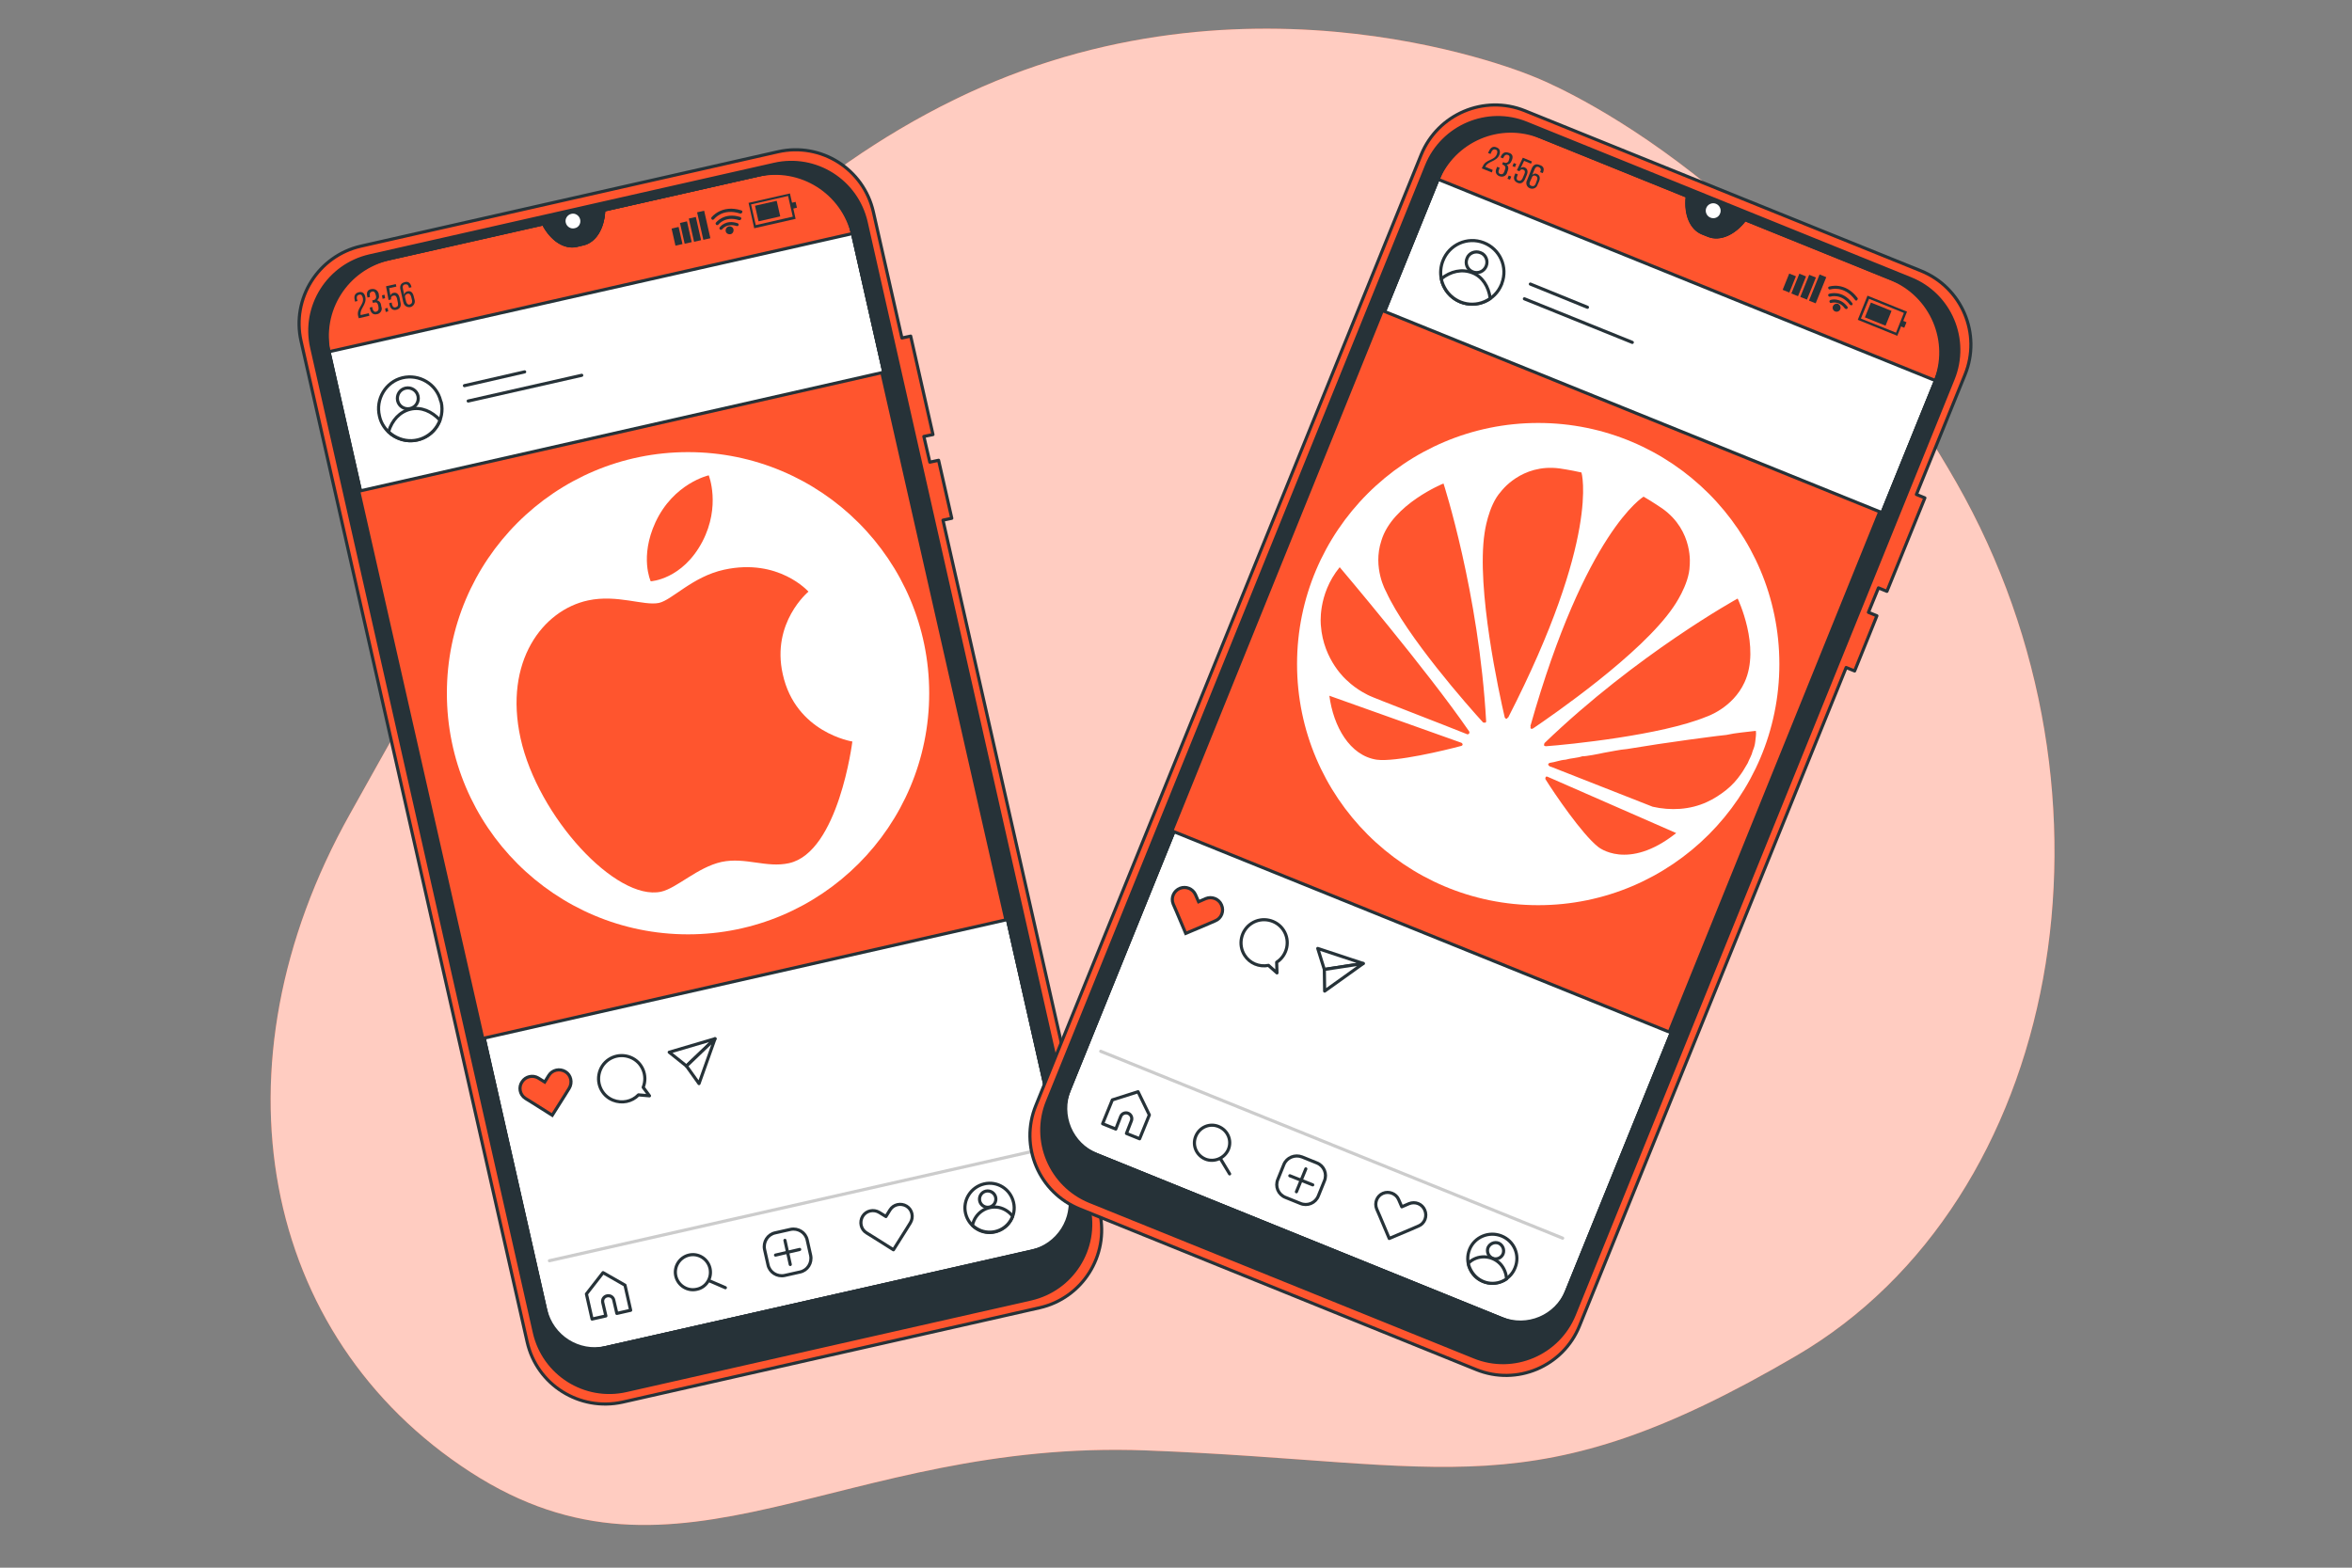 <?xml version="1.0" encoding="utf-8"?>
<!-- Generator: Adobe Illustrator 25.2.1, SVG Export Plug-In . SVG Version: 6.00 Build 0)  -->
<svg version="1.1" xmlns="http://www.w3.org/2000/svg" xmlns:xlink="http://www.w3.org/1999/xlink" x="0px" y="0px"
	 viewBox="0 0 750 500" style="enable-background:new 0 0 750 500;" xml:space="preserve">
<rect x="0" y="0" width="750" height="500" fill="#808080" stroke="none"/>
<style type="text/css">
	.st0{fill:#FF552E;}
	.st1{opacity:0.7;fill:#FFFFFF;enable-background:new    ;}
	.st2{display:none;}
	.st3{display:inline;fill:#263238;}
	.st4{display:inline;fill:#FF552E;stroke:#263238;stroke-miterlimit:10;}
	.st5{display:inline;fill:#FFFFFF;stroke:#263238;stroke-linecap:round;stroke-linejoin:round;}
	.st6{display:inline;fill:none;stroke:#263238;stroke-linecap:round;stroke-linejoin:round;}
	.st7{fill:#FFFFFF;stroke:#263238;stroke-linecap:round;stroke-linejoin:round;}
	.st8{fill:#FF552E;stroke:#263238;stroke-linecap:round;stroke-linejoin:round;}
	.st9{fill:#263238;stroke:#263238;stroke-linecap:round;stroke-linejoin:round;}
	.st10{fill:#FFFFFF;}
	.st11{fill:#263238;}
	.st12{fill:none;stroke:#263238;stroke-linecap:round;stroke-linejoin:round;}
	.st13{fill:#FF552E;stroke:#263238;stroke-miterlimit:10;}
	.st14{fill:none;stroke:#CCCCCC;stroke-linecap:round;stroke-linejoin:round;}
	.st15{display:none;fill:#CCCCCC;}
	.st16{display:none;fill:#263238;}
	.st17{display:none;fill:#FFFFFF;}
	.st18{display:inline;fill:#263238;stroke:#263238;stroke-miterlimit:10;}
	.st19{display:inline;fill:#FFFFFF;stroke:#263238;stroke-miterlimit:10;}
	.st20{display:inline;fill:none;stroke:#263238;stroke-miterlimit:10;}
	.st21{fill-rule:evenodd;clip-rule:evenodd;fill:#FF552E;}
</style>
<g id="Livello_1">
	<g id="freepik--background-simple--inject-429">
		<path class="st0" d="M489.2,24.5c0,0-90.4-39-184.9,7.3S156.8,179,111.6,259.6S83.3,426.3,150,469.5s117.9-10.6,215.4-6.9
			s122.8,19.3,207.4-30.2S681,254.1,623.9,154S489.2,24.5,489.2,24.5z"/>
		<path class="st1" d="M489.2,24.5c0,0-90.4-39-184.9,7.3S156.8,179,111.6,259.6S83.3,426.3,150,469.5s117.9-10.6,215.4-6.9
			s122.8,19.3,207.4-30.2S681,254.1,623.9,154S489.2,24.5,489.2,24.5z"/>
	</g>
	<g id="freepik--Plant--inject-429" class="st2">
		<path class="st3" d="M81.7,365.7c3,1.3,10.2,1.1,10.2,1.1s-1.6-4.7-1.7-5c-1.6-3.3-6.6-8.8-10.7-8.2c-2.6,0.4-4.5,2.9-4,5.6
			c0,0.2,0.1,0.3,0.1,0.5C76.3,362.5,79.2,364.6,81.7,365.7z"/>
		<path class="st3" d="M154.7,367.3c0.1,0,1.3-4.8,1.4-5.1c0.5-3.6-0.6-11-4.4-12.8c-2.4-1.1-5.3,0-6.4,2.4
			c-0.1,0.2-0.1,0.3-0.2,0.5c-1,2.7,0.3,6.1,1.8,8.4C148.6,363.5,154.7,367.3,154.7,367.3z"/>
		<path class="st3" d="M176.3,341.2c-4.1-0.5-8.9,5.2-10.4,8.5c-0.1,0.3-1.6,5.1-1.6,5.1h0.1c-0.8,0.9-1.6,1.8-2.5,2.9
			c-1.6,2-3.4,4.2-5.2,6.8c-2,2.7-3.7,5.6-5.4,8.5c-1.8,3.3-3.4,6.7-4.6,10.3v0.1c0-1.2,0-4.6-0.1-4.8c-0.5-3.6-3.5-10.4-7.6-11.1
			c-2.7-0.4-5.1,1.4-5.6,4c0,0.2,0,0.4-0.1,0.5c-0.2,2.9,1.9,5.8,3.9,7.6c2.3,2.1,8.7,4.1,9.2,4.2c-1.2,3.7-2.1,7.4-2.7,11.2
			c-0.4,2.2-0.7,4.4-1,6.7c0-1,0-2,0-2.1c-0.5-3.6-3.5-10.4-7.6-11.1c-2.7-0.4-5.1,1.4-5.6,4c0,0.2,0,0.4-0.1,0.5
			c-0.2,2.9,1.9,5.8,3.9,7.6s7.5,3.7,8.9,4.1c-0.1,0.9-0.2,1.7-0.3,2.6c-0.5,4.1-1,8.2-1.6,12.3c-0.2,1.4-0.5,2.8-0.7,4.2
			c0-0.9,0-1.7-0.1-1.8c-0.5-3.6-3.5-10.4-7.6-11.1c-2.7-0.4-5.1,1.4-5.6,4c0,0.2,0,0.4-0.1,0.5c-0.2,2.9,1.9,5.8,3.9,7.6
			s7,3.5,8.7,4c-0.3,1.4-0.6,2.8-0.9,4.2c-0.3,0.9-0.4,1.8-0.8,2.7s-0.6,1.8-0.9,2.7c-0.6,1.7-1.2,3.5-1.9,5.1
			c-0.4,1.1-0.9,2.2-1.3,3.3c0.2-1.4,0.6-4.2,0.6-4.4c0-3.2-0.9-6.4-2.5-9.2c0-0.4,0-0.7-0.1-1.1c-0.3-2.7-2.7-4.6-5.4-4.2
			c-0.2,0-0.4,0.1-0.6,0.1c-4,1.1-6.5,8-6.7,11.7c0,0.2,0.1,2.6,0.2,4.1c-0.2-0.9-0.4-1.7-0.6-2.6c-0.4-1.8-0.9-3.5-1.4-5.4
			c-0.3-0.9-0.5-1.8-0.8-2.7s-0.6-1.9-1-2.8c-0.8-2.1-1.7-4.3-2.6-6.4c1.5-0.4,7-1.8,9.2-3.4s4.5-4.4,4.5-7.3c0.1-2.7-2-4.9-4.7-5
			c-0.2,0-0.4,0-0.5,0c-4.1,0.4-7.6,7-8.4,10.5c0,0.2-0.3,2.9-0.4,4.3c-0.6-1.3-1.2-2.6-1.8-3.8c-1.8-3.7-3.8-7.4-5.7-11L103,403
			c0.6-0.1,7.1-1.6,9.5-3.5c2.2-1.7,4.5-4.4,4.5-7.3c0.1-2.7-2-4.9-4.7-5c-0.2,0-0.4,0-0.5,0c-4.1,0.5-7.6,7-8.4,10.6
			c0,0.3-0.4,4.1-0.4,5c-1.3-2.5-2.5-5-3.7-7.5c-1.6-3.4-2.9-6.8-4-10.4c0.3,0,7-1.6,9.6-3.5c2.2-1.7,4.5-4.4,4.5-7.3
			c0.1-2.7-2-4.9-4.7-5c-0.2,0-0.4,0-0.5,0c-4.1,0.5-7.6,7-8.4,10.5c0,0.2-0.3,3.1-0.4,4.5h-0.2c-1-3.6-1.7-7.3-2.1-11
			c-0.2-2-0.3-4-0.4-5.9c1.3-0.2,7.2-1,9.7-2.4s4.9-3.9,5.2-6.8c0.4-2.7-1.5-5.1-4.2-5.5c-0.2,0-0.3,0-0.5,0c-4.1,0-8.3,6.1-9.5,9.6
			c-0.1,0.2-0.5,2.2-0.8,3.6c0-0.9,0-1.8,0-2.6c0-3.1,0.2-6,0.4-8.5c0.1-1.4,0.3-2.7,0.4-3.9c1.2-0.8,6-4.2,7.4-6.6s2.6-5.7,1.5-8.4
			c-0.9-2.5-3.7-3.9-6.2-2.9c-0.2,0.1-0.3,0.1-0.5,0.2c-3.7,1.9-4.6,9.2-4,12.9c0.1,0.3,1.4,5.1,1.5,5.1H93
			c-0.2,1.2-0.3,2.4-0.5,3.8c-0.2,2.5-0.5,5.4-0.6,8.5c-0.1,3.4,0,6.7,0.2,10.1c0.3,3.8,0.9,7.5,1.9,11.1c0,0,0,0.1,0,0.1
			c-0.7-1-2.6-3.8-2.7-4c-2.4-2.8-8.7-6.7-12.5-5.1c-2.4,1.1-3.5,4-2.4,6.4c0.1,0.2,0.2,0.3,0.2,0.5c1.4,2.5,4.8,3.8,7.5,4.2
			c3.1,0.5,9.5-1.4,10-1.6c1.1,3.7,2.4,7.3,3.9,10.8c0.9,2.1,1.9,4.2,2.9,6.2c-0.6-0.9-1.1-1.6-1.2-1.7c-2.4-2.8-8.7-6.7-12.5-5.1
			c-2.4,1.1-3.5,4-2.4,6.5c0.1,0.2,0.1,0.3,0.2,0.4c1.4,2.5,4.8,3.8,7.5,4.2s8.3-1.1,9.7-1.5c0.4,0.8,0.8,1.5,1.2,2.3
			c1.9,3.7,3.7,7.4,5.5,11.1c0.6,1.3,1.2,2.6,1.7,3.9c-0.5-0.8-1-1.4-1-1.5c-2.4-2.8-8.7-6.7-12.5-5.1c-2.5,1.1-3.6,3.9-2.5,6.4
			c0.1,0.2,0.2,0.3,0.3,0.5c1.4,2.5,4.8,3.8,7.5,4.2s7.7-0.9,9.5-1.4c0.5,1.3,1.1,2.7,1.5,4c0.3,0.9,0.6,1.8,0.9,2.7
			s0.5,1.8,0.8,2.7c0.4,1.8,0.9,3.6,1.2,5.3c0.3,1.2,0.5,2.4,0.7,3.5c-0.6-1.3-1.8-3.8-1.9-4c-2-3.1-7.6-8-11.5-7
			c-2.6,0.7-4.1,3.4-3.3,6c0,0.2,0.1,0.3,0.2,0.5c1,2.7,4.1,4.5,6.7,5.3c2.9,0.9,9.3,0.1,10.1,0c0.4,1.9,0.7,3.8,1,5.5
			c0.7,3.9,1.2,7.5,1.6,10.4h2.7c-0.5-3.1-1.1-6.7-1.9-10.9c-0.4-1.9-0.8-4-1.3-6.1c1.9-0.8,3.8-1.7,5.6-2.6c2.1,2.3,7.5,5,8.2,5.3
			c-0.7,1.8-1.5,3.5-2.2,5.2c-1.5,3.5-2.9,6.6-4.2,9.2h2.9c1.1-2.4,2.3-5.2,3.5-8.2c0.8-1.8,1.5-3.8,2.3-5.8c0.8,0.2,7.1,1.5,10,0.8
			c2.7-0.6,5.9-2.1,7.1-4.8c1.2-2.4,0.2-5.3-2.2-6.5c-0.1-0.1-0.3-0.1-0.5-0.2c-3.9-1.3-9.9,3.1-12,6.1c-0.1,0.2-1.3,2.2-2,3.5
			c0.3-0.8,0.6-1.6,0.9-2.5c0.6-1.7,1.2-3.4,1.8-5.2l0.8-2.7c0.3-0.9,0.5-1.9,0.7-2.9c0.5-2.2,1-4.5,1.3-6.8
			c1.5,0.5,6.8,2.4,9.5,2.2s6.2-1.2,7.8-3.6c1.5-2.2,1-5.2-1.2-6.8c-0.1-0.1-0.3-0.2-0.4-0.3c-3.6-1.9-10.2,1.6-12.8,4.2
			c-0.2,0.2-1.8,2.2-2.7,3.4c0.2-1.4,0.4-2.8,0.6-4.2c0.5-4.1,0.9-8.2,1.3-12.4c0.1-1.3,0.3-2.5,0.4-3.8c0.5,0.2,6.8,2.5,9.9,2.3
			c2.7-0.2,6.2-1.2,7.8-3.6c1.5-2.2,1-5.3-1.2-6.8c-0.1-0.1-0.3-0.2-0.4-0.3c-3.6-1.9-10.2,1.6-12.8,4.2c-0.2,0.2-2.6,3.2-3.1,4
			c0.3-2.8,0.6-5.5,1-8.2c0.6-3.7,1.3-7.3,2.4-10.9c0.2,0.1,6.8,2.5,9.9,2.3c2.7-0.2,6.2-1.2,7.8-3.6c1.5-2.2,1-5.2-1.2-6.8
			c-0.1-0.1-0.3-0.2-0.4-0.3c-3.7-1.9-10.2,1.6-12.8,4.2c-0.2,0.2-2,2.4-2.8,3.5l-0.2-0.1c1.2-3.6,2.6-7.1,4.4-10.4
			c0.9-1.8,1.9-3.5,2.9-5.1c1.2,0.6,6.5,3.2,9.4,3.3s6.3-0.5,8.1-2.8c1.8-2,1.6-5.1-0.4-6.9c-0.1-0.1-0.3-0.2-0.4-0.3
			c-3.4-2.3-10.3,0.5-13.2,2.8c-0.2,0.1-1.6,1.6-2.6,2.6c0.5-0.7,0.9-1.5,1.4-2.2c1.7-2.6,3.4-4.9,5-6.9c0.9-1.1,1.7-2.1,2.5-3.1
			c1.4,0,7.3-0.2,9.8-1.4s5.3-3.3,5.9-6.2c0.6-2.6-0.9-5.2-3.5-5.9C176.7,341.2,176.5,341.2,176.3,341.2z"/>
	</g>
	<g id="freepik--post-2--inject-429" class="st2">
		<rect x="330.6" y="237.6" class="st4" width="171.1" height="179"/>
		<path class="st3" d="M414.8,324.6c0,0,4-4,5.1-7.9s1.7-4.5,1.1-9.6s4-10.2,5.7-5.1s-2.3,6.8-1.7,10.8s4,18.1,4,18.1
			S414.8,333.7,414.8,324.6z"/>
		<path class="st5" d="M402.3,327.5c0,0-13-4.5-19.8,10.2s-17,41.9-10.8,53.2s18.1,10.8,20.9,10.8s41.6,0.2,46.4,0.6
			c7.9,0.6,20.4,0.6,22.1-13c1.5-11.6,1.7-51.9-15.3-62.8c-7.9-5.1-8.9,0.5-11.3-1.7c-8-7.2-14.1,0-14.1,0S410.3,318.4,402.3,327.5z
			"/>
		<path class="st6" d="M387.5,391.2c1.2,3.7,3,7.2,5.2,10.4"/>
		<path class="st6" d="M388.9,356c-2.7,8.9-4.4,18.8-3,28.4"/>
		<path class="st6" d="M402.3,327.5c-4.7,7.3-8.6,15.1-11.7,23.2"/>
		<path class="st6" d="M420.4,324.6c0,0-7.4,39-7.4,54.3s3.4,21.5,3.4,21.5"/>
		<path class="st6" d="M441.3,394.9c-0.4,1.9-0.9,3.8-1.6,5.6"/>
		<path class="st6" d="M437.6,338.6c2.6,13.5,5.9,34.2,4.5,49.8"/>
		<path class="st6" d="M434.6,324.6c0,0,0.8,3.1,1.9,8.2"/>
		<path class="st3" d="M412.5,347.3l-18.7-9c0,0,1.7,14.1,4,18.1S412.5,347.3,412.5,347.3z"/>
		<path class="st3" d="M445.3,341.6l-19.8,6.8c0,0,10.8,10.2,15.8,7.9S445.3,341.6,445.3,341.6z"/>
		<polygon class="st3" points="418.2,350.7 410.8,362 423.3,363.1 		"/>
		<path class="st3" d="M435.9,371.3l-0.8,7.6l-13,2.8l-1.7-8.8c-1.6,0-3.3-0.1-5.1-0.3c-2.9-0.3-5.8-0.7-8.6-1.2l-2.7,5.8l-12.4-3.4
			l1.5-6.9c-7-3.5-9.4-7.3-9.4-7.3s1.1,13.6,10.2,22.1s19.8,11.9,36.2,4s21-22.1,21-22.1S446.3,368.6,435.9,371.3z"/>
		<path class="st3" d="M453.2,279.5c0,0,4.9-1.3,6.1-1.1l0.5,0.1l0.7,0.1l0.8,0.2l0.4,0.1l0.9,0.2c0.9,0.2,1.8,0.5,2.6,0.8
			c0.8,0.3,1.5,0.7,2.1,1.3c0,0-0.1-0.4-0.1-0.6s-0.6-0.8-0.6-0.8c0.5,0.3,0.9,0.7,1.2,1.3c0.5,1.6,1.2,3.2,2,4.8
			c0.3,0.6,0.8,1.2,1.2,1.8c-0.2-0.9-0.3-1.8-0.3-2.7c0-0.6,0.3-1.3,0.3-1.2c0.2,0.6,0.5,1.1,0.8,1.6c0.5,0.5,1,1.1,1.5,1.5
			c0.4-0.4,0.9-0.6,1.4-0.6c0.4,0,0.7,0.1,1.1,0.3l0.1-0.1c0.4-0.5,0.8-1.1,1-1.8c0.2-0.9,0.1-1.5,0.3-1.5c0.2,0.4,0.4,0.8,0.4,1.2
			c0.7-1.8,0.9-3,1.2-3.6c0.2-0.5,0.6-1,1.1-1.3c0,0-0.5,0.5-0.5,0.8c0,0.1,0,0.2,0,0.2c0,0.1,0,0.2,0,0.3s0,0.1,0,0.1
			c0.5-0.6,1.2-1.1,2-1.4c1.9-0.8,3.9-1.4,5.9-1.9c0.7,0,1.3,0,2,0.1c0.5,0.1,1.1,0.1,1.6,0.2l0.5,0.1l1.5,0.3l0.6,0.1h-0.1
			c-0.4,0.1-0.8,0.2-1.2,0.2c-1.5,0.4-2.8,1.4-3.7,2.7c-0.4,1.1-0.4,2.2,0,3.3c0,0-3,0.1-4,2.1c-0.6,1.3-0.8,2.7-0.5,4.1
			c0,0-4.4-1.4-6.9,0.2c-0.2,0.1-0.4,0.3-0.6,0.5c0,0.1,0,0.2-0.1,0.3c-0.1,0.4-0.2,0.8-0.5,1.1c0.1,0.5,0.5,1,0.9,1.4
			c0,0-2.8,0.6-3.3,2.4v-0.3c-0.1-1.1-1-1.9-2.1-2c-0.2,0-0.4,0-0.6,0c0,0,2.1-1.8-0.5-3.3s-6.9,0.2-6.9,0.2
			c0.2-1.4-0.1-2.9-0.8-4.1c-1.1-1.9-4.1-1.9-4.1-1.9c0.3-1.1,0.2-2.3-0.2-3.3c-1-1.2-2.3-2.1-3.8-2.5c-0.4,0-0.8-0.1-1.3-0.2
			L453.2,279.5z"/>
		<path class="st3" d="M338.7,279.5c0,0,4.9-1.3,6.1-1.1l0.5,0.1l0.7,0.1l0.8,0.2l0.4,0.1l0.9,0.2c0.9,0.2,1.8,0.5,2.6,0.8
			c0.8,0.3,1.5,0.7,2.1,1.3c-0.1-0.2-0.1-0.4-0.1-0.6c0-0.3-0.6-0.8-0.6-0.8c0.5,0.3,0.9,0.7,1.2,1.3c0.5,1.6,1.2,3.2,2,4.8
			c0.3,0.6,0.8,1.2,1.2,1.8c-0.2-0.9-0.3-1.8-0.3-2.7c0-0.6,0.3-1.3,0.3-1.2c0.2,0.6,0.5,1.1,0.8,1.6c0.5,0.5,1,1.1,1.6,1.5
			c0.4-0.4,0.9-0.6,1.4-0.6c0.4,0,0.7,0.1,1,0.3l0.1-0.1c0.4-0.5,0.8-1.1,1-1.8c0.2-0.9,0.1-1.5,0.3-1.5c0.2,0.4,0.4,0.8,0.4,1.2
			c0.7-1.8,0.9-3,1.2-3.6c0.2-0.5,0.6-1,1.1-1.3c0,0-0.5,0.5-0.5,0.8c0,0.1,0,0.2,0,0.2c0,0.1,0,0.2,0,0.3s0,0.1,0,0.1
			c0.5-0.6,1.2-1.1,2-1.4c1.9-0.8,3.9-1.4,5.9-1.9c0.7,0,1.3,0,2,0.1c0.5,0.1,1.1,0.1,1.6,0.2l0.5,0.1l1.5,0.3l0.6,0.1H379
			c-0.4,0.1-0.8,0.2-1.2,0.2c-1.5,0.4-2.8,1.4-3.7,2.7c-0.4,1.1-0.4,2.2,0,3.3c0,0-3,0.1-4,2.1c-0.6,1.3-0.8,2.7-0.5,4.1
			c0,0-4.4-1.4-6.9,0.2c-0.2,0.1-0.4,0.3-0.6,0.5l-0.1,0.3c-0.1,0.4-0.2,0.8-0.5,1.1c0.1,0.5,0.5,1,0.9,1.4c0,0-2.8,0.6-3.3,2.4
			v-0.3c-0.1-1.1-1-1.9-2.1-2c-0.2,0-0.4,0-0.6,0c0.8-0.6,1.1-1.7,0.5-2.6c-0.2-0.3-0.5-0.6-0.9-0.7c-2.6-1.5-6.9,0.2-6.9,0.2
			c0.2-1.4-0.1-2.9-0.8-4.1c-1.1-1.9-4.1-1.9-4.1-1.9c0.3-1.1,0.2-2.3-0.2-3.3c-1-1.2-2.3-2.1-3.8-2.5c-0.4,0-0.9-0.1-1.3-0.2
			L338.7,279.5z"/>
		<path class="st3" d="M355.5,270.2v-21.3h3.9v8.9h4.4v-8.9h3.9v21.3h-3.9v-9.6h-4.4v9.6H355.5z"/>
		<path class="st3" d="M369.8,270.2l4.2-21.3h4.2l4.3,21.3h-3.6l-0.8-4.9h-3.7l-0.9,4.9H369.8z M374.7,262.9h2.9l-1.5-9L374.7,262.9
			z"/>
		<path class="st3" d="M384.5,270.2v-21.3h3.9v18.6h5.2v2.7H384.5z"/>
		<path class="st3" d="M395.5,270.2v-21.3h3.9v18.6h5.2v2.7H395.5z"/>
		<path class="st3" d="M412.1,270.5c-1.3,0.1-2.5-0.2-3.6-0.8c-0.9-0.6-1.6-1.4-1.9-2.4c-0.4-1.2-0.6-2.5-0.6-3.7v-8
			c0-1.3,0.2-2.5,0.6-3.7c0.4-1,1-1.8,1.9-2.4c2.3-1.1,5-1.1,7.2,0c0.9,0.5,1.6,1.4,1.9,2.4c0.4,1.2,0.6,2.4,0.6,3.7v8
			c0,1.3-0.2,2.5-0.6,3.7c-0.4,1-1,1.8-1.9,2.4C414.6,270.3,413.4,270.6,412.1,270.5z M412.1,267.7c0.5,0,1-0.1,1.4-0.4
			c0.3-0.3,0.5-0.7,0.6-1.2c0.1-0.5,0.2-1.1,0.2-1.6v-9.8c0-0.5,0-1.1-0.2-1.6c-0.1-0.4-0.3-0.8-0.6-1.1c-0.9-0.5-2-0.5-2.8,0
			c-0.3,0.3-0.6,0.7-0.6,1.1c-0.1,0.5-0.2,1.1-0.2,1.6v9.8c0,0.5,0,1.1,0.1,1.6c0.1,0.4,0.3,0.9,0.6,1.2
			C411.1,267.6,411.6,267.7,412.1,267.7z"/>
		<path class="st3" d="M423.4,270.2l-3-21.3h3.3l1.8,13.8l2.2-13.7h2.7l2.3,13.8l1.7-13.8h3.2l-3,21.3h-3.2L429,256l-2.4,14.3
			L423.4,270.2z"/>
		<path class="st3" d="M439.8,270.2v-21.3h9v2.7h-5.1v6.1h4v2.7h-4v7.1h5.1v2.7H439.8z"/>
		<path class="st3" d="M451.1,270.2v-21.3h9v2.7H455v6.1h4v2.7h-4v7.1h5.1v2.7H451.1z"/>
		<path class="st3" d="M462.4,270.2v-21.3h2.7l5.2,12.2v-12.2h3.2v21.3h-2.6l-5.2-12.8v12.8H462.4z"/>
		<path class="st3" d="M383.5,296.3V275h6.3c1.1,0,2.2,0.2,3.1,0.7c0.8,0.5,1.4,1.2,1.8,2.1c0.4,1,0.6,2.2,0.6,3.3
			c0,1.2-0.2,2.3-0.7,3.4c-0.4,0.8-1.1,1.5-2,1.9c-0.9,0.4-2,0.6-3,0.6h-2.1v9.5L383.5,296.3z M387.4,284.1h1.5
			c0.6,0,1.1-0.1,1.6-0.3c0.4-0.2,0.7-0.6,0.8-1c0.2-0.6,0.2-1.2,0.2-1.8c0-0.6,0-1.3-0.2-1.9c-0.1-0.4-0.4-0.8-0.7-1.1
			c-0.6-0.3-1.2-0.4-1.8-0.3h-1.5L387.4,284.1z"/>
		<path class="st3" d="M395.2,296.3l4.3-21.3h4.2l4.3,21.3h-3.6l-0.8-4.9h-3.7l-0.9,4.9L395.2,296.3z M400.1,288.9h2.9l-1.5-9
			L400.1,288.9z"/>
		<path class="st3" d="M409.9,296.3V275h5.1c1.2,0,2.5,0.1,3.6,0.5c0.9,0.3,1.7,0.9,2.3,1.8c0.6,1,0.8,2.2,0.8,3.4
			c0,0.8-0.1,1.6-0.2,2.3c-0.1,0.6-0.4,1.2-0.8,1.8c-0.4,0.5-1,0.9-1.6,1.1l3,10.5h-3.9l-2.6-9.8h-1.8v9.8L409.9,296.3z
			 M413.8,284.1h1.2c0.6,0,1.2-0.1,1.8-0.3c0.5-0.2,0.8-0.6,1-1c0.2-0.6,0.3-1.2,0.3-1.9c0.1-0.8-0.1-1.7-0.6-2.4
			c-0.6-0.6-1.4-0.9-2.2-0.8h-1.4L413.8,284.1z"/>
		<path class="st3" d="M426.7,296.3v-18.5h-3.4V275H434v2.9h-3.3v18.5L426.7,296.3z"/>
		<path class="st3" d="M438.9,296.3v-8.1l-4.3-13.2h3.6l2.6,8.5l2.5-8.5h3.6l-4.3,13.2v8.1L438.9,296.3z"/>
	</g>
	<g id="freepik--post-1--inject-429" class="st2">
		<rect x="330.6" y="43.4" class="st4" width="171.1" height="179"/>
		<path class="st5" d="M440.8,128.8c0,0-15-20.2-34.7-19.6s-27.1,14.4-25.4,26s6.4,30.6,1.2,32.3s-10.4-26.6-18.5-20.8
			s2.9,54.9,14.5,61.2s8.1-8.1,14.4-5.8s13.9,16.8,44.5,15s49.1-30.6,48.5-34.1s0,1.7-9.8,1.7s-17.9-12.1-17.3-16.2
			s12.1,12.1,16.2,5.2s-6.4-45.1-15.6-52.6S444.2,115,440.8,128.8z"/>
		<path class="st3" d="M401.7,135.5c-0.9-2.4-2.5-3.8-5.3-3c-2.3,0.6-4,2.7-5.1,4.8c-1.6,3.1-2.5,6.4-2.6,9.9
			c-0.3,2.8,0.5,5.5,2,7.8c1.7,2.1,4.9,3.2,7.3,1.9c1.7-1,2.6-2.9,3.2-4.7C402,149.5,403.5,140.4,401.7,135.5z"/>
		<path class="st3" d="M407,132.7c-0.8-2.4-0.4-4.5,2.2-5.7c2.2-1,4.8-0.4,7,0.6c3.2,1.4,6,3.4,8.2,6c1.8,2.1,3.3,4.6,3.3,7.3
			s-1.8,5.6-4.5,6c-1.9,0.3-3.8-0.6-5.5-1.7C415.5,143.8,408.6,137.7,407,132.7z"/>
		<path class="st3" d="M441.6,170.3c0.6-3.5-0.7-7-3.4-9.3c-6.7-5.9-21.8-17.8-28.5-10.2c-8.7,9.8-7.5,32.9,0,35.2s4-17.9,12.1-17.3
			C428.8,169.2,440,179,441.6,170.3z"/>
		<path class="st3" d="M453.2,58.4c0,0,4.9-1.3,6.1-1.1c0.2,0,0.4,0,0.5,0.1l0.7,0.1l0.8,0.2l0.4,0.1l0.9,0.2
			c0.9,0.2,1.8,0.5,2.6,0.8c0.8,0.3,1.5,0.7,2.1,1.3c0,0-0.1-0.4-0.1-0.7s-0.6-0.8-0.6-0.8c0.5,0.3,0.9,0.8,1.2,1.3
			c0.5,1.6,1.2,3.2,2,4.8c0.3,0.6,0.8,1.2,1.2,1.8c-0.2-0.9-0.3-1.8-0.3-2.7c0-0.6,0.3-1.3,0.3-1.2c0.2,0.6,0.5,1.1,0.8,1.6
			c0.5,0.5,1,1.1,1.5,1.5c0.4-0.4,0.9-0.6,1.4-0.6c0.4,0,0.7,0.1,1.1,0.3l0.1-0.1c0.4-0.5,0.8-1.1,1-1.8c0.2-0.9,0.1-1.5,0.3-1.5
			s0.3,0.6,0.4,1.2c0.7-1.8,0.9-3,1.2-3.6c0.2-0.5,0.6-1,1.1-1.3c0,0-0.5,0.5-0.5,0.8c0,0.1,0,0.1,0,0.2c0,0.1,0,0.2,0,0.3
			s0,0.1,0,0.1c0.5-0.6,1.2-1.1,2-1.4c1.9-0.8,3.9-1.4,5.9-1.9c0.7,0,1.3,0,2,0.1c0.5,0.1,1.1,0.1,1.6,0.2l0.5,0.1l1.5,0.3l0.6,0.1
			h-0.1l0,0c-0.4,0.1-0.8,0.2-1.2,0.2c-1.5,0.4-2.8,1.4-3.7,2.7c-0.4,1.1-0.4,2.2,0,3.3c0,0-3,0.1-4,2.1c-0.6,1.3-0.8,2.7-0.5,4.2
			c0,0-4.4-1.4-6.9,0.2c-0.2,0.1-0.4,0.3-0.6,0.5c0,0.1,0,0.2-0.1,0.3c-0.1,0.4-0.2,0.8-0.5,1.1c0.1,0.5,0.5,1,0.9,1.3
			c0,0-2.8,0.7-3.3,2.4v-0.3c-0.1-1.1-1-1.9-2.1-2c-0.2,0-0.4,0-0.6,0c0,0,2.1-1.8-0.5-3.3s-6.9,0.2-6.9,0.2
			c0.2-1.4-0.1-2.9-0.8-4.1c-1.1-1.9-4.1-1.9-4.1-1.9c0.3-1.1,0.2-2.3-0.2-3.3c-1-1.2-2.3-2.1-3.8-2.5c-0.4,0-0.8-0.1-1.3-0.2
			L453.2,58.4z"/>
		<path class="st3" d="M338.7,58.4c0,0,4.9-1.3,6.1-1.1c0.2,0,0.4,0,0.5,0.1l0.7,0.1c0.2,0,0.5,0.1,0.8,0.2l0.4,0.1l0.9,0.2
			c0.9,0.2,1.8,0.5,2.6,0.8c0.8,0.3,1.5,0.7,2.1,1.3c-0.1-0.2-0.1-0.4-0.1-0.7c0-0.3-0.6-0.8-0.6-0.8c0.5,0.3,0.9,0.7,1.2,1.3
			c0.5,1.6,1.2,3.2,2,4.7c0.3,0.6,0.8,1.2,1.2,1.8c-0.2-0.9-0.3-1.8-0.3-2.7c0-0.6,0.3-1.3,0.3-1.2c0.2,0.6,0.5,1.1,0.8,1.6
			c0.5,0.5,1,1.1,1.6,1.5c0.4-0.4,0.9-0.6,1.4-0.6c0.4,0,0.7,0.1,1,0.3l0.1-0.1c0.4-0.5,0.8-1.1,1-1.8c0.2-0.9,0.1-1.5,0.3-1.5
			s0.3,0.6,0.4,1.2c0.7-1.8,0.9-3,1.2-3.6c0.2-0.5,0.6-1,1.1-1.3c0,0-0.5,0.5-0.5,0.8c0,0.1,0,0.1,0,0.2c0,0.1,0,0.2,0,0.3
			s0,0.1,0,0.1c0.5-0.6,1.2-1.1,2-1.4c1.9-0.8,3.9-1.4,5.9-1.9c0.7,0,1.3,0,2,0.1c0.5,0.1,1.1,0.1,1.6,0.2L377,57l1.5,0.3l0.6,0.1h0
			l0,0c-0.4,0.1-0.8,0.2-1.2,0.2c-1.5,0.4-2.8,1.4-3.7,2.7c-0.4,1.1-0.4,2.2,0,3.3c0,0-3,0.1-4,2.1c-0.6,1.3-0.8,2.7-0.5,4.2
			c0,0-4.4-1.4-6.9,0.2c-0.2,0.1-0.4,0.3-0.6,0.5l-0.1,0.3c-0.1,0.4-0.2,0.8-0.5,1.1c0.1,0.5,0.5,1,0.9,1.3c0,0-2.8,0.7-3.3,2.4
			v-0.3c-0.1-1.1-1-1.9-2.1-2c-0.2,0-0.4,0-0.6,0c0.8-0.6,1.1-1.7,0.5-2.6c-0.2-0.3-0.6-0.6-0.9-0.7c-2.6-1.5-6.9,0.2-6.9,0.2
			c0.2-1.4-0.1-2.9-0.8-4.1c-1.1-1.9-4.1-1.9-4.1-1.9c0.3-1.1,0.2-2.3-0.2-3.3c-1-1.3-2.4-2.2-4-2.5
			C339.6,58.6,339.1,58.5,338.7,58.4L338.7,58.4z"/>
		<path class="st3" d="M387.6,75.3V56.8h-3.4V54h10.6v2.9h-3.4v18.5H387.6z"/>
		<path class="st3" d="M396.8,75.3V54h5.1c1.2,0,2.5,0.1,3.6,0.5c0.9,0.3,1.7,0.9,2.3,1.8c0.6,1,0.8,2.2,0.8,3.4
			c0,0.8-0.1,1.6-0.2,2.3c-0.1,0.6-0.4,1.2-0.8,1.8c-0.4,0.5-1,0.9-1.6,1.1l3,10.5H405l-2.6-9.8h-1.8v9.8L396.8,75.3z M400.6,63.1
			h1.2c0.6,0,1.2-0.1,1.8-0.3c0.4-0.2,0.8-0.6,1-1c0.2-0.6,0.3-1.2,0.3-1.9c0.1-0.8-0.1-1.7-0.6-2.4c-0.6-0.6-1.4-0.9-2.2-0.8h-1.4
			L400.6,63.1z"/>
		<path class="st3" d="M411.6,75.3V54h3.9v21.3H411.6z"/>
		<path class="st3" d="M424.5,75.6c-1.3,0.1-2.6-0.3-3.7-0.9c-0.9-0.6-1.5-1.5-1.9-2.5c-0.4-1.2-0.5-2.4-0.5-3.7v-7.6
			c0-1.3,0.2-2.6,0.5-3.8c0.3-1,1-1.9,1.9-2.5c1.1-0.6,2.4-0.9,3.7-0.9c1.2-0.1,2.4,0.2,3.5,0.8c0.8,0.5,1.4,1.3,1.8,2.2
			c0.4,1,0.5,2.1,0.5,3.2v1.8h-3.7v-1.8c0-0.5,0-1.1-0.1-1.6c0-0.4-0.2-0.8-0.5-1.2c-0.4-0.3-0.9-0.5-1.4-0.4
			c-0.5,0-1.1,0.1-1.5,0.5c-0.3,0.3-0.5,0.8-0.6,1.2c-0.1,0.6-0.1,1.1-0.1,1.7v9.3c0,0.6,0,1.3,0.2,1.9c0.1,0.4,0.3,0.8,0.7,1.1
			c0.4,0.3,0.9,0.4,1.3,0.4c0.5,0.1,1-0.1,1.4-0.5c0.3-0.3,0.5-0.8,0.5-1.2c0.1-0.6,0.1-1.1,0.1-1.7v-1.9h3.7v1.7
			c0,1.1-0.1,2.3-0.5,3.4c-0.3,0.9-0.9,1.8-1.8,2.3C426.9,75.4,425.7,75.7,424.5,75.6z"/>
		<path class="st3" d="M433,75.3V54h3.9v9.4l4.2-9.4h3.7l-4.1,9.5l4.5,11.8h-3.9l-3.6-9.7l-0.9,1.6v8.1L433,75.3z"/>
		<path class="st3" d="M373.2,101.7c-1.3,0.1-2.5-0.2-3.6-0.8c-0.9-0.6-1.6-1.4-1.9-2.4c-0.4-1.2-0.6-2.5-0.6-3.7v-8
			c0-1.3,0.2-2.5,0.6-3.7c0.4-1,1-1.8,1.9-2.4c2.3-1.1,5-1.1,7.2,0c0.9,0.6,1.6,1.4,1.9,2.4c0.4,1.2,0.6,2.4,0.6,3.7v8
			c0,1.3-0.2,2.5-0.6,3.7c-0.4,1-1,1.9-1.9,2.4C375.7,101.5,374.5,101.7,373.2,101.7z M373.2,98.8c1,0.1,1.9-0.5,2-1.5c0,0,0,0,0,0
			c0.1-0.5,0.2-1.1,0.2-1.6v-9.8c0-0.5,0-1.1-0.2-1.6c-0.1-0.4-0.3-0.8-0.6-1.1c-0.9-0.5-2-0.5-2.8,0c-0.3,0.3-0.6,0.7-0.6,1.1
			c-0.1,0.5-0.2,1.1-0.2,1.6v9.8c0,0.5,0,1.1,0.1,1.6c0.1,0.4,0.3,0.9,0.6,1.2C372.2,98.7,372.7,98.8,373.2,98.8z"/>
		<path class="st3" d="M382.2,101.4V80h5.1c1.2,0,2.5,0.1,3.6,0.5c0.9,0.3,1.7,0.9,2.3,1.8c0.6,1,0.8,2.2,0.8,3.4
			c0,0.8-0.1,1.6-0.2,2.3c-0.1,0.6-0.4,1.2-0.8,1.8c-0.4,0.5-0.9,0.9-1.6,1.1l3,10.5h-3.9l-2.6-9.8h-1.8v9.8L382.2,101.4z
			 M386.1,89.2h1.2c0.6,0,1.2-0.1,1.8-0.3c0.4-0.2,0.8-0.6,1-1c0.2-0.6,0.3-1.2,0.3-1.9c0.1-0.8-0.1-1.7-0.6-2.4
			c-0.6-0.6-1.4-0.9-2.3-0.8h-1.4L386.1,89.2z"/>
		<path class="st3" d="M405.5,101.4V82.9h-3.4V80h10.6v2.9h-3.4v18.5L405.5,101.4z"/>
		<path class="st3" d="M414.7,101.4V80h5.1c1.2,0,2.5,0.1,3.6,0.5c0.9,0.3,1.7,0.9,2.3,1.8c0.6,1,0.8,2.2,0.8,3.4
			c0,0.8-0.1,1.6-0.2,2.3c-0.1,0.6-0.4,1.2-0.8,1.8c-0.4,0.5-1,0.9-1.6,1.1l3,10.5H423l-2.6-9.8h-1.8v9.8L414.7,101.4z M418.6,89.2
			h1.2c0.6,0,1.2-0.1,1.8-0.3c0.4-0.2,0.8-0.6,1-1c0.2-0.6,0.3-1.2,0.3-1.9c0.1-0.8-0.1-1.7-0.6-2.4c-0.6-0.6-1.4-1-2.3-0.9h-1.4
			V89.2z"/>
		<path class="st3" d="M429.4,101.4V80h9v2.7h-5.1v6.1h4v2.7h-4v7.1h5.1v2.7L429.4,101.4z"/>
		<path class="st3" d="M439.6,101.4l4.3-21.4h4.1l4.3,21.3h-3.6l-0.9-4.9h-3.7l-0.9,4.9L439.6,101.4z M444.5,94h2.9l-1.4-9L444.5,94
			z"/>
		<path class="st3" d="M455.6,101.4V82.9h-3.4V80h10.6v2.9h-3.4v18.5L455.6,101.4z"/>
	</g>
	<g id="freepik--Device--inject-429">
		<path class="st7" d="M269.9,65.9l71,314.1c2,8.6-3.5,17.2-12.1,19.1c0,0,0,0,0,0l-135.7,30.7c-8.6,1.9-17.1-3.5-19.1-12.1
			l-71-314.1c-2-8.6,3.4-17.1,12-19.1l58.2-13.2l0.1,0.2c2.6,4.9,6.7,7.5,10.4,6.7l2.1-0.5c3.7-0.8,6.3-5,6.6-10.5V67l58.2-13.2
			C259.3,51.9,267.9,57.3,269.9,65.9C269.9,65.9,269.9,65.9,269.9,65.9z"/>
		<path class="st8" d="M271.8,74.5l-1.9-8.6c-1.9-8.6-10.5-14-19.1-12.1c0,0,0,0,0,0L192.5,67v0.2c-0.3,5.6-2.8,9.7-6.6,10.5
			l-2.1,0.5c-3.7,0.8-7.8-1.8-10.4-6.7l-0.1-0.2L115,84.5c-8.6,1.9-14,10.5-12.1,19.1l1.9,8.6L271.8,74.5z"/>
		<path class="st8" d="M297.5,138.6l-7.1-31.4l-2.8,0.6l-9.1-40.2c-3.1-13.7-16.7-22.3-30.4-19.2l-133,30.1
			c-13.6,3.1-22.2,16.7-19.1,30.3L168.1,428c3.1,13.7,16.7,22.2,30.4,19.2l133-30.1c13.7-3.1,22.2-16.7,19.2-30.3c0,0,0,0,0,0
			l-50-220.9l2.8-0.6l-4.2-18.5l-2.8,0.6l-1.9-8.2L297.5,138.6z M341,380.8c1.9,8.2-3.3,16.4-11.5,18.2l-137.2,31
			c-8.2,1.9-16.4-3.3-18.2-11.5L105,112.8c-3.1-13.7,5.5-27.2,19.2-30.3l49.1-11.1l0.1,0.2c2.6,4.9,6.7,7.5,10.4,6.7l2.1-0.5
			c3.7-0.8,6.3-5,6.6-10.5V67l49.1-11.1c13.7-3.1,27.3,5.5,30.4,19.2L341,380.8z"/>
		<path class="st9" d="M246.9,52.4l-129,29.2c-13.2,3-21.5,16.1-18.5,29.3l71,314.1c3,13.2,16.1,21.5,29.3,18.5c0,0,0,0,0,0
			l129-29.2c13.2-3,21.5-16.1,18.5-29.3l-71-314.1C273.2,57.7,260.1,49.4,246.9,52.4C246.9,52.4,246.9,52.4,246.9,52.4z
			 M341.1,381.1c1.8,8-3.2,15.9-11.2,17.7c0,0,0,0,0,0L192,430.1c-8,1.8-15.9-3.2-17.8-11.2l-69.4-306.9c-3-13.2,5.3-26.3,18.5-29.3
			l50-11.3l0.1,0.2c2.6,4.9,6.7,7.5,10.4,6.7l2.1-0.5c3.7-0.8,6.3-5,6.6-10.5V67l50-11.3c13.2-3,26.3,5.3,29.3,18.5L341.1,381.1z"/>
		<path class="st10" d="M185,70c-0.3-1.3-1.6-2.1-2.8-1.8c-1.3,0.3-2.1,1.6-1.8,2.8c0.3,1.3,1.6,2.1,2.8,1.8
			C184.5,72.6,185.3,71.3,185,70C185,70,185,70,185,70z"/>
		<path class="st11" d="M116.5,94.8c0.5,2.3-1.9,3.8-1.5,5.6v0.1l2.6-0.6l0.2,0.8l-3.4,0.8l-0.2-0.7c-0.6-2.5,2-3.6,1.5-5.8
			c-0.2-0.8-0.5-1.2-1.2-1s-0.8,0.7-0.7,1.3l0.2,0.7l-0.8,0.2l-0.1-0.6c-0.3-1.2,0.1-2.1,1.3-2.4S116.3,93.6,116.5,94.8z"/>
		<path class="st11" d="M120.8,93.8V94c0.2,0.7,0,1.4-0.6,1.8c0.7,0.1,1.2,0.7,1.3,1.4l0.1,0.6c0.4,0.9-0.1,1.9-1,2.3
			c-0.1,0-0.2,0.1-0.4,0.1c-1.2,0.3-1.9-0.4-2.2-1.6l-0.1-0.5l0.8-0.2l0.1,0.6c0.2,0.7,0.6,1.1,1.2,0.9s0.8-0.6,0.7-1.4l-0.1-0.6
			c-0.2-0.8-0.6-1.1-1.2-0.9l-0.5,0.1l-0.2-0.8l0.5-0.1c0.5-0.1,0.9-0.7,0.7-1.2c0,0,0,0,0-0.1l-0.1-0.4c-0.2-0.8-0.6-1.2-1.2-1
			s-0.8,0.6-0.7,1.3l0.1,0.4l-0.8,0.2l-0.1-0.4c-0.3-1.2,0.1-2.1,1.3-2.3S120.5,92.6,120.8,93.8z"/>
		<path class="st11" d="M122.6,94l0.2,1.1l-0.8,0.2l-0.2-1.1L122.6,94z M123.6,98.2l0.2,1.1l-0.8,0.2l-0.2-1.1L123.6,98.2z"/>
		<path class="st11" d="M124.5,94.3c0.1-0.5,0.5-0.8,1-0.9c1-0.2,1.6,0.4,1.9,1.5l0.3,1.5c0.3,1.2-0.1,2.1-1.3,2.4s-1.9-0.4-2.2-1.6
			l-0.1-0.5l0.8-0.2l0.1,0.6c0.2,0.7,0.5,1.1,1.2,0.9s0.8-0.6,0.7-1.3l-0.3-1.5c-0.2-0.7-0.5-1.1-1.2-0.9c-0.5,0.1-0.8,0.5-0.7,1
			v0.2l-0.8,0.2l-0.8-4.4l3.1-0.7l0.2,0.8l-2.3,0.5L124.5,94.3z"/>
		<path class="st11" d="M131.2,91.5v0.1l-0.8,0.2v-0.2c-0.2-0.7-0.5-1-1.2-0.9s-0.9,0.6-0.7,1.5l0.4,1.8c0.1-0.6,0.5-1,1.1-1.1
			c1-0.2,1.6,0.4,1.9,1.5l0.3,1.2c0.3,1-0.3,2-1.2,2.3c-1,0.3-2-0.3-2.3-1.2c0-0.1,0-0.2-0.1-0.3l-0.9-4c-0.3-1.2,0.1-2.1,1.3-2.4
			C130.2,89.6,130.9,90.3,131.2,91.5z M129.2,95l0.3,1.2c0.2,0.7,0.6,1.1,1.2,0.9s0.8-0.6,0.7-1.3l-0.3-1.2
			c-0.2-0.7-0.6-1.1-1.2-0.9S129,94.3,129.2,95L129.2,95z"/>
		
			<rect x="214.8" y="72.7" transform="matrix(0.975 -0.221 0.221 0.975 -11.347 49.48)" class="st11" width="2.3" height="5.6"/>
		
			<rect x="217.6" y="70.9" transform="matrix(0.975 -0.221 0.221 0.975 -11.008 50.071)" class="st11" width="2.3" height="6.8"/>
		
			<rect x="220.5" y="69.5" transform="matrix(0.975 -0.221 0.221 0.975 -10.706 50.672)" class="st11" width="2.3" height="7.6"/>
		
			<rect x="223.3" y="67.5" transform="matrix(0.975 -0.221 0.221 0.975 -10.342 51.254)" class="st11" width="2.3" height="9"/>
		<path class="st11" d="M253.7,69.8l-13.2,3l-1.8-8.1l13.2-3L253.7,69.8z M241,71.8l11.8-2.7l-1.5-6.6l-11.8,2.7L241,71.8z"/>
		
			<rect x="241.3" y="64.9" transform="matrix(0.975 -0.221 0.221 0.975 -8.858 55.666)" class="st11" width="7.1" height="5.1"/>
		
			<rect x="252.3" y="64.7" transform="matrix(0.975 -0.221 0.221 0.975 -8.243 57.443)" class="st11" width="1.7" height="1.9"/>
		<path class="st11" d="M235.2,72.1c-0.1,0-0.2,0-0.3,0c-3.1-1-4.5,0.9-4.6,1c-0.2,0.2-0.5,0.3-0.7,0.1c0,0,0,0,0,0
			c-0.2-0.2-0.3-0.5-0.1-0.7c0,0,0,0,0,0c0.1-0.1,1.9-2.6,5.7-1.3c0.3,0.1,0.4,0.4,0.3,0.6C235.5,71.9,235.4,72.1,235.2,72.1z"/>
		<path class="st11" d="M235.9,70.2c-0.1,0-0.2,0-0.3,0c-4.4-1.4-6.5,1.4-6.5,1.4c-0.2,0.2-0.5,0.3-0.7,0.1
			c-0.2-0.2-0.3-0.5-0.1-0.7c0,0,0,0,0,0c0,0,2.6-3.4,7.7-1.8c0.3,0.1,0.4,0.3,0.4,0.6C236.2,70.1,236.1,70.2,235.9,70.2L235.9,70.2
			z"/>
		<path class="st11" d="M236.3,68.1c-0.1,0-0.2,0-0.3,0c-5.6-1.8-8.2,1.7-8.3,1.8c-0.2,0.2-0.5,0.3-0.7,0.1
			c-0.2-0.2-0.3-0.5-0.1-0.7c0,0,0,0,0,0c0,0,3.2-4.2,9.5-2.2c0.3,0.1,0.4,0.4,0.3,0.6C236.6,67.9,236.5,68,236.3,68.1z"/>
		<path class="st11" d="M233.9,73.2c0.1,0.7-0.3,1.4-1,1.5c-0.7,0.1-1.4-0.3-1.5-1c-0.1-0.7,0.3-1.3,1-1.5
			C233.1,72.1,233.8,72.5,233.9,73.2C233.9,73.2,233.9,73.2,233.9,73.2z"/>
		<path class="st7" d="M140.7,128.3c1.2,5.4-2.2,10.8-7.6,12c-3.3,0.8-6.8-0.2-9.3-2.6c-1.4-1.4-2.4-3.1-2.8-5
			c-1.3-5.4,2-10.9,7.3-12.2c5.4-1.3,10.9,2,12.2,7.3C140.6,128,140.6,128.2,140.7,128.3z"/>
		<path class="st7" d="M133.3,126.3c-0.4-1.8-2.2-2.9-4-2.5c-1.8,0.4-2.9,2.2-2.5,4c0.4,1.8,2.2,2.9,4,2.5
			C132.6,129.9,133.7,128.1,133.3,126.3C133.3,126.3,133.3,126.3,133.3,126.3z"/>
		<path class="st7" d="M140.3,134c-1.9,5.2-7.7,7.9-12.9,5.9c-1.3-0.5-2.5-1.2-3.5-2.2c1.1-3.7,3.6-6.4,7-7.2S137.7,131.2,140.3,134
			z"/>
		<line class="st12" x1="149.3" y1="127.9" x2="185.5" y2="119.7"/>
		<line class="st12" x1="148.1" y1="123" x2="167.3" y2="118.6"/>
		<path class="st13" d="M181.5,347.1l-1.3,2.1l-4.1,6.5l-6.5-4.1l-2.1-1.3c-1.8-1.2-2.2-3.6-1-5.3c1.1-1.7,3.4-2.2,5.1-1.2l2.1,1.3
			l1.3-2.1c1.1-1.8,3.5-2.3,5.3-1.2C182.1,342.9,182.6,345.3,181.5,347.1L181.5,347.1z"/>
		<path class="st7" d="M207.1,349.5l-2-2.7c1.5-3.8-0.3-8.1-4.1-9.6c-3.8-1.5-8.1,0.3-9.6,4.1c-1.5,3.8,0.3,8.1,4.1,9.6
			c2.8,1.1,6,0.5,8.1-1.7L207.1,349.5z"/>
		<polygon class="st7" points="228,331.3 218.9,340 213.4,335.6 		"/>
		<polygon class="st7" points="228,331.3 218.9,340 222.9,345.6 		"/>
		<line class="st14" x1="175.2" y1="402.1" x2="330.2" y2="367"/>
		<path class="st7" d="M192.3,405.9l-5.3,6.8l1.8,8l4.4-1l-1-4.3c-0.2-1,0.4-1.9,1.4-2.1c1-0.2,1.9,0.4,2.1,1.3l1,4.3l4.4-1l-1.8-8
			L192.3,405.9z"/>
		<path class="st7" d="M226.4,404.5c-0.7-3-3.7-4.9-6.7-4.2s-4.9,3.7-4.2,6.7c0.7,3,3.7,4.9,6.7,4.2
			C225.2,410.6,227.1,407.6,226.4,404.5C226.5,404.6,226.5,404.6,226.4,404.5z"/>
		<line class="st12" x1="226.2" y1="408.5" x2="231.3" y2="410.7"/>
		<path class="st7" d="M247.2,393.2l4.9-1.1c2.4-0.5,4.8,1,5.3,3.4l1.1,4.9c0.5,2.4-1,4.8-3.4,5.3l-4.9,1.1c-2.4,0.5-4.8-1-5.3-3.4
			l-1.1-4.9C243.3,396.1,244.8,393.7,247.2,393.2z"/>
		<line class="st12" x1="250.3" y1="395.6" x2="252" y2="403.3"/>
		<line class="st12" x1="255" y1="398.5" x2="247.3" y2="400.3"/>
		<path class="st7" d="M290.3,390l-1.3,2.1l-4.1,6.5l-6.5-4.1l-2.1-1.3c-1.8-1.1-2.3-3.5-1.2-5.3s3.5-2.3,5.3-1.2l2.1,1.3l1.3-2.1
			c1.1-1.8,3.5-2.3,5.3-1.2C290.9,385.8,291.4,388.2,290.3,390z"/>
		<path class="st7" d="M323.2,383.5c1,4.2-1.7,8.4-5.9,9.4s-8.4-1.7-9.4-5.9c-1-4.2,1.7-8.4,5.9-9.4c0,0,0,0,0,0
			C318,376.6,322.2,379.2,323.2,383.5C323.2,383.4,323.2,383.4,323.2,383.5z"/>
		<path class="st7" d="M317.5,381.9c-0.3-1.4-1.7-2.3-3.1-2c-1.4,0.3-2.3,1.7-2,3.1c0.3,1.4,1.7,2.3,3.1,2
			C316.9,384.7,317.8,383.3,317.5,381.9z"/>
		<path class="st7" d="M322.9,387.9c-1.5,4.1-6,6.1-10.1,4.6c-1-0.4-2-1-2.7-1.7c0.8-3.9,4.5-6.4,8.4-5.7
			C320.3,385.5,321.8,386.5,322.9,387.9z"/>
		<path class="st15" d="M175.9,378.2c-0.5,0.1-1,0.1-1.4,0c-0.4-0.1-0.8-0.4-1-0.8c-0.3-0.5-0.5-1-0.6-1.5l1-0.2
			c0.1,0.4,0.2,0.8,0.4,1.1c0.1,0.3,0.3,0.5,0.6,0.6c0.3,0.1,0.6,0.1,0.9,0.1c0.3-0.1,0.7-0.2,0.9-0.5c0.2-0.3,0.3-0.7,0.2-1
			c-0.1-1-0.3-2.1-0.7-3c-0.1-0.3-0.4-0.6-0.6-0.7c-0.6-0.2-1.2-0.1-1.6,0.3c-0.2,0.2-0.4,0.5-0.5,0.8l-0.8,0.2l-1.2-5.5l4.2-0.9
			l0.2,0.9l-3.3,0.7l0.8,3.7c0.1-0.3,0.3-0.5,0.5-0.6c0.3-0.2,0.6-0.4,0.9-0.4c0.5-0.1,0.9-0.1,1.4,0.1c0.4,0.2,0.7,0.6,0.9,1
			c0.3,0.5,0.5,1.1,0.6,1.7c0.1,0.5,0.2,1,0.2,1.6c0,0.4,0,0.8-0.2,1.2c-0.1,0.3-0.3,0.6-0.6,0.9C176.7,378,176.3,378.2,175.9,378.2
			z"/>
		<path class="st15" d="M182.4,376.8c-0.5,0.1-1.1,0.1-1.6-0.1c-0.4-0.2-0.8-0.5-1-0.9c-0.3-0.5-0.5-1-0.6-1.6l-1-4.7
			c-0.1-0.5-0.2-1.1-0.1-1.7c0-0.5,0.2-0.9,0.6-1.3c0.8-0.7,1.9-1,3-0.7c0.4,0.2,0.8,0.5,1.1,0.9c0.3,0.5,0.5,1,0.6,1.6l1.1,4.7
			c0.1,0.6,0.2,1.1,0.1,1.7c0,0.5-0.2,0.9-0.5,1.3C183.5,376.5,183,376.7,182.4,376.8z M182.2,376c0.4-0.1,0.7-0.2,0.9-0.5
			c0.2-0.3,0.3-0.6,0.3-0.9c0-0.4,0-0.8-0.1-1.2l-1.1-4.8c-0.1-0.4-0.2-0.8-0.4-1.1c-0.1-0.3-0.4-0.5-0.6-0.7
			c-0.3-0.1-0.7-0.2-1-0.1c-0.3,0.1-0.7,0.2-0.9,0.5c-0.2,0.3-0.3,0.6-0.3,0.9c0,0.4,0,0.8,0.1,1.2l1.1,4.8c0.1,0.4,0.2,0.8,0.4,1.1
			c0.1,0.3,0.4,0.6,0.7,0.7C181.6,376.1,181.9,376.1,182.2,376L182.2,376z"/>
		<path class="st15" d="M189.2,375.2c-0.5,0.1-1.1,0.1-1.6-0.1c-0.4-0.2-0.8-0.5-1.1-1c-0.3-0.5-0.5-1-0.6-1.6l-1.1-4.7
			c-0.1-0.6-0.2-1.1-0.1-1.7c0-0.5,0.2-0.9,0.6-1.3c0.4-0.4,0.9-0.6,1.4-0.7c0.5-0.1,1.1-0.1,1.6,0.1c0.4,0.2,0.8,0.5,1,0.9
			c0.3,0.5,0.5,1,0.6,1.6l1.1,4.6c0.1,0.6,0.2,1.1,0.1,1.7c0,0.5-0.2,0.9-0.5,1.3C190.3,374.9,189.8,375.1,189.2,375.2z
			 M189.1,374.5c0.4,0,0.7-0.2,0.9-0.5c0.2-0.3,0.3-0.6,0.3-0.9c0-0.4,0-0.8-0.1-1.2L189,367c-0.1-0.4-0.2-0.8-0.4-1.1
			c-0.1-0.3-0.4-0.5-0.7-0.7c-0.7-0.3-1.4-0.1-1.9,0.4c-0.2,0.3-0.3,0.6-0.3,0.9c0,0.4,0,0.8,0.1,1.2l1.1,4.8
			c0.1,0.4,0.2,0.8,0.4,1.1c0.2,0.3,0.4,0.5,0.7,0.7C188.3,374.5,188.7,374.6,189.1,374.5z"/>
		<path class="st15" d="M196.2,373.5l-2.4-10.7l1-0.2l2.4,10.7L196.2,373.5z"/>
		<path class="st15" d="M196.9,364.2l-0.3-1.3l1-0.2l0.3,1.3L196.9,364.2z M198.9,372.9l-1.7-7.6l1-0.2l1.7,7.6L198.9,372.9z"/>
		<path class="st15" d="M201.4,372.4l-2.4-10.7l1-0.2l1.5,6.8l1.7-4.3l1-0.2l-1.2,3.4l2.9,4.3l-1,0.2l-2.6-3.8l-0.6,1.5l0.7,2.9
			L201.4,372.4z"/>
		<path class="st15" d="M208.7,370.8c-0.4,0.1-0.8,0.1-1.2,0c-0.4-0.1-0.7-0.4-0.9-0.8c-0.3-0.5-0.5-1.1-0.6-1.7l-0.4-1.9
			c-0.2-0.6-0.2-1.2-0.2-1.8c0-0.4,0.2-0.8,0.5-1.1c0.3-0.3,0.7-0.5,1.1-0.5c0.4-0.1,0.9-0.1,1.3,0.1c0.4,0.2,0.7,0.5,0.8,0.9
			c0.3,0.6,0.4,1.1,0.6,1.7l0.1,0.7l-3.1,0.7l0.3,1.3c0.1,0.4,0.2,0.8,0.4,1.1c0.1,0.2,0.3,0.4,0.5,0.5c0.2,0.1,0.5,0.1,0.7,0
			c0.2,0,0.4-0.1,0.5-0.2c0.2-0.1,0.3-0.3,0.3-0.5c0-0.3,0-0.6-0.1-1l-0.1-0.5l0.9-0.2l0.1,0.4c0.2,0.6,0.1,1.2-0.1,1.8
			C209.8,370.4,209.3,370.8,208.7,370.8z M206.5,366.5l2.1-0.5l-0.1-0.6c-0.1-0.3-0.2-0.7-0.3-1c-0.1-0.2-0.2-0.4-0.4-0.6
			c-0.2-0.1-0.5-0.2-0.8-0.1c-0.2,0-0.4,0.2-0.6,0.3c-0.2,0.2-0.2,0.4-0.2,0.7c0,0.4,0.1,0.9,0.2,1.3L206.5,366.5z"/>
		<path class="st15" d="M213.7,369.7c-0.5,0.1-1.1,0.1-1.6-0.3c-0.5-0.4-0.8-0.9-1-1.4l0.8-0.4c0.1,0.5,0.4,0.9,0.7,1.2
			c0.3,0.2,0.7,0.3,1,0.2c0.3-0.1,0.5-0.2,0.7-0.5c0.1-0.3,0.2-0.6,0.1-0.9c-0.1-0.3-0.2-0.5-0.4-0.7c-0.3-0.3-0.6-0.5-0.9-0.6
			l-1.2-0.7c-0.4-0.2-0.7-0.4-1-0.7c-0.3-0.3-0.4-0.6-0.5-1c-0.1-0.3-0.1-0.7,0-1c0.1-0.3,0.3-0.5,0.5-0.7c0.3-0.2,0.6-0.4,0.9-0.4
			c0.5-0.1,1,0,1.4,0.3c0.4,0.4,0.7,0.8,0.8,1.3l-0.6,0.4c-0.1-0.3-0.2-0.6-0.4-0.8c-0.3-0.5-1-0.6-1.5-0.2
			c-0.1,0.1-0.2,0.1-0.2,0.2c-0.1,0.2-0.2,0.5-0.1,0.7c0,0.2,0.1,0.4,0.3,0.6c0.2,0.2,0.4,0.4,0.6,0.5l1.3,0.7
			c0.3,0.1,0.5,0.3,0.7,0.5c0.2,0.2,0.5,0.4,0.6,0.6c0.2,0.3,0.3,0.6,0.4,0.9c0.1,0.3,0.1,0.7,0,1c-0.1,0.3-0.3,0.6-0.5,0.8
			C214.4,369.5,214.1,369.6,213.7,369.7z"/>
		
			<rect x="132" y="135.7" transform="matrix(0.975 -0.221 0.221 0.975 -44.306 53.535)" class="st13" width="171.1" height="179"/>
		<circle class="st10" cx="219.4" cy="221.1" r="76.9"/>
		<polygon class="st16" points="320.8,293.6 304.5,221.5 279.4,242.6 283,246.6 243.5,268 245.3,273.5 197.7,297.3 200.4,302.1 
			167.6,319.7 168.6,325.2 163.2,329.2 		"/>
		<path class="st16" d="M292,198.8c0,0-5.7-6.3-6.4-7.1s3.8-3.1,3.8-3.1l-9.8-3.1l3.2-1.2c0,0-9.7-2.8-12-2.8s0.6-2.7,0.6-2.7
			s-10.2,2.8-11.5,3.6s-0.2-2.3-0.2-2.3l-9.1,5.9l-2.2-0.8c-1.2,1.7-2,3.6-2.5,5.6c-0.8,3.2-1.1,5.3-2.3,10.9
			c-0.5,2.5-0.8,5-0.8,7.5c-0.1,0.4-0.2,0.7-0.4,1.1c-1.2,3.1-4.1,4.2-6.6,4.6l-0.8-0.3l1.7-2.2l-6.9-0.2l0.2-2.6l-6.9,3.1l0.7-2.7
			l-1.4,0.8l-4.4,2.3l-1-2.3l-6,5.6l-1.3-2.5l-2.7,6.9c-0.2,0.3-0.4,0.6-0.7,0.9l-1-2.6l-2.9,6l-1.4-2l0.2,8.8l-2.1-0.5l0.8,7.9
			l-1.9-0.6v10.1l-2.4-3l0.3,6l-2.2-0.6l-4.6-8.3c0,0-2.5,5.9-1.3,10.2c-1.4,0.2-6.6,1-6.6,1s-3.6-7.6-3.6-7.6
			c-2.7,4.2-1.8,8.9-2.1,11c-0.5,3-0.6,6-0.2,9v0.2c0.2,1,0.5,1.9,0.9,2.8l-8.8,3.5l0.1,0.4l8.8-3.5c0.3,0.6,0.6,1.2,1,1.7l-6.5,3.4
			l0.2,0.3l6.6-3.4c0.3,0.5,0.7,0.9,1.1,1.4l-6.4,5.9l0.3,0.3l6.4-5.9c1.8,1.9,4.1,3.1,6.3,2.2c2.3-0.8,4.7-1.4,7.1-1.7l5.3,3
			l0.2-0.3l-4.8-2.7c7.1-1,15.6-1.4,15.6-1.4c1.5,0.3,3.1,0.4,4.6,0.4c1.2,3.2,2.2,6.4,2.8,9.7c0.8,5-2.6,14.9-2.6,14.9
			s3.6,0.3,5.4-4.9s0.6-11.5,1.4-14.2c0.3-1.3,0.4-2.7,0.4-4c0.8,1.2,1.8,2.7,2.6,3.9c1.8,2.5,0.1,11.5,0.1,11.5s0.9,1,2.5-1.8
			c1.8-3.4,1.9-7.4,0.5-11c-0.8-1.7-0.7-4.7-0.5-7.5c4.7-3,7.2-8.6,8.6-13.5c0.3,0.2,0.6,0.5,1,0.7c0.7,0.5,1.4,0.9,2.2,1.3
			c2,0.9,2.8,0.8,4.8,0.1c0.5-0.2,4.4-1.4,4.4-2c-0.3,2.2-0.5,4.4-0.6,6.6c0.1,2.3-3.9,10.2-2.2,10.1s3-1.6,4.1-5.5s4.6-10.6,4.8-14
			c0-0.4,0-0.9-0.1-1.3c1.5-0.4,3-1.1,4.3-2c6.1-4,7.9-6.1,8.4-7.1c0.1,1.3,0.1,4,0,7.5c-0.3,5.1-2.4,9,0,9.2s2.9-3.1,3.3-7.2
			s0.3-12.1-0.4-14.8s-0.6-4.6-3-3.4s-8,3.6-10.1,1.3s-2.1-3.8-5.2-10.2c-0.9-1.9-3.7-4.6-7.5-7.1l0,0c0.2-0.1,0.4-0.2,0.6-0.4
			c1.9-1.3,3.8-2.8,5.5-4.4c2.6-2.6,4.9-5.4,6.9-8.4l5-2.6l-1.3-2.2l4.8,1.2l0.5-3.1l3.2,2.8l2.1-2l2.1,5.1l3-2.4
			c0,0,0.8,3.4-0.1,5.3s-2.9,7.2-2.9,7.2s-3.4,3.8-3.3,7.8s4.5,7.6,9.6,4.4c3.4-2.3,6.5-5.2,8.9-8.6l1.5,2.2l0.9-7l-0.1-6l2.8,1.1
			l-3.7-8.7L292,198.8z"/>
		<path class="st17" d="M190.8,260.7c0,0-1.5,3.2-2.4,3.7c-1,0.3-2.1,0.4-3.1,0.3L190.8,260.7z"/>
		<path class="st17" d="M182.1,265.1c0,0-2.6,1-3.5,0.6s-2.4-3.4-2.4-3.4L182.1,265.1z"/>
		<path class="st16" d="M236.4,142.7c0,0,4.5-2.3,5.7-2.5h0.6h0.7h1.2h0.9c0.9,0,1.9,0.1,2.8,0.2c0.8,0.1,1.6,0.4,2.3,0.8
			c-0.1-0.2-0.2-0.4-0.3-0.6c-0.1-0.3-0.8-0.6-0.8-0.6c0.6,0.2,1.1,0.5,1.4,1c0.9,1.5,1.9,2.9,3,4.2c0.5,0.6,1,1,1.6,1.5
			c-0.4-0.8-0.7-1.7-0.9-2.6c-0.1-0.6,0-1.4,0.1-1.2c0.3,0.5,0.7,1,1.1,1.4c0.6,0.4,1.2,0.8,1.9,1.1c0.3-0.5,0.7-0.8,1.3-0.9
			c0.4-0.1,0.8,0,1.1,0.1l0.1-0.1c0.3-0.6,0.5-1.3,0.5-1.9c0-0.9-0.2-1.5-0.1-1.5s0.4,0.5,0.7,1.1c0.2-1.3,0.3-2.5,0.3-3.8
			c0.1-0.6,0.4-1.1,0.8-1.5c0,0-0.4,0.6-0.4,0.9v0.2c0,0.1,0,0.2,0,0.3c0,0,0,0.1,0,0.1c0.4-0.7,1-1.4,1.6-1.9
			c1.7-1.2,3.5-2.2,5.3-3.1c0.6-0.2,1.3-0.3,2-0.4l1.6-0.1h0.5c0.6,0,1.1-0.1,1.5-0.1h0.6l0,0l0,0c-0.3,0.2-0.7,0.4-1.1,0.5
			c-1.4,0.8-2.4,2-3,3.4c-0.1,1.1,0.1,2.2,0.7,3.1c0,0-2.9,0.8-3.5,2.9c-0.3,1.4-0.2,2.8,0.4,4.1c0,0-4.6-0.4-6.7,1.7
			c-0.2,0.2-0.3,0.4-0.5,0.6c0,0.1,0,0.2,0,0.3c0,0.4-0.1,0.8-0.2,1.2c0.3,0.5,0.7,0.9,1.2,1.1c0,0-2.6,1.2-2.7,3.1l-0.1-0.3
			c-0.4-1-1.4-1.7-2.5-1.5c-0.2,0-0.4,0.1-0.6,0.1c0.7-0.7,0.7-1.9-0.1-2.6c-0.3-0.3-0.7-0.4-1.1-0.5c-2.9-0.9-6.7,1.7-6.7,1.7
			c-0.1-1.4-0.7-2.8-1.6-3.8c-1.5-1.6-4.4-0.9-4.4-0.9c0-1.1-0.3-2.3-1-3.2c-1.2-1-2.7-1.6-4.3-1.6
			C237.2,142.7,236.8,142.7,236.4,142.7L236.4,142.7z"/>
		<path class="st16" d="M124.7,168c0,0,4.5-2.3,5.8-2.5h0.6h0.7h1.3h0.9c0.9,0,1.8,0.1,2.8,0.2c0.8,0.1,1.6,0.4,2.3,0.8
			c0,0-0.2-0.3-0.3-0.6s-0.8-0.6-0.8-0.6c0.6,0.2,1.1,0.5,1.4,1c0.9,1.5,1.9,2.9,3,4.2c0.5,0.5,1,1,1.6,1.5
			c-0.4-0.8-0.7-1.7-0.9-2.6c-0.1-0.6,0-1.4,0.1-1.2c0.3,0.5,0.7,1,1.1,1.4c0.6,0.4,1.2,0.8,1.9,1.1c0.3-0.5,0.7-0.8,1.3-0.9
			c0.4-0.1,0.7,0,1.1,0.1l0.1-0.1c0.3-0.6,0.5-1.3,0.5-1.9c0-0.9-0.2-1.5-0.1-1.5s0.4,0.5,0.7,1.1c0.3-1.9,0.2-3.1,0.3-3.8
			c0.1-0.6,0.4-1.1,0.8-1.6c-0.2,0.3-0.3,0.6-0.4,0.9v0.2c0,0.1,0,0.2,0,0.3v0.1c0.4-0.7,1-1.4,1.6-1.9c1.7-1.2,3.5-2.2,5.3-3.1
			c0.6-0.2,1.3-0.3,1.9-0.4l1.6-0.1h0.5l1.5-0.1h0.6h-0.1l0,0c-0.3,0.2-0.7,0.4-1.1,0.5c-1.4,0.8-2.4,2-3,3.4
			c-0.2,1.1,0.1,2.3,0.7,3.2c0,0-2.9,0.8-3.5,2.9c-0.3,1.4-0.2,2.8,0.4,4.2c0,0-4.6-0.4-6.7,1.7c-0.2,0.2-0.3,0.4-0.5,0.6
			c0,0.1,0,0.2,0,0.3c0,0.4-0.1,0.8-0.2,1.2c0.3,0.5,0.7,0.9,1.2,1.1c0,0-2.6,1.2-2.7,3.1l-0.1-0.3c-0.4-1-1.4-1.7-2.5-1.5
			c-0.2,0-0.4,0.1-0.6,0.1c0.7-0.7,0.7-1.9-0.1-2.6c-0.3-0.3-0.7-0.4-1.1-0.5c-2.9-0.9-6.7,1.7-6.7,1.7c-0.1-1.4-0.7-2.8-1.6-3.8
			c-1.5-1.6-4.4-0.9-4.4-0.9c0.1-1.1-0.3-2.3-1-3.2c-1.2-1-2.7-1.6-4.3-1.6C125.5,168.1,125.1,168.1,124.7,168L124.7,168z"/>
		<path class="st16" d="M171.9,173.2l-4.7-20.8l3.8-0.9l2,8.7l4.2-1l-2-8.7l3.8-0.9l4.7,20.8l-3.8,0.9l-2.1-9.4l-4.2,1l2.1,9.4
			L171.9,173.2z"/>
		<path class="st16" d="M185.9,170.1l-0.6-21.8l4.1-0.9l8.9,19.9l-3.5,0.8l-1.9-4.6l-3.6,0.8l0.2,5L185.9,170.1z M189.1,161.8
			l2.8-0.6l-3.4-8.4L189.1,161.8z"/>
		<path class="st16" d="M200.3,166.8l-4.7-20.8l6.1-1.4c1-0.3,2.2-0.3,3.2,0c0.9,0.3,1.7,0.9,2.2,1.6c0.6,0.9,1.1,2,1.3,3.1
			c0.3,1.1,0.3,2.3,0,3.4c-0.2,0.9-0.8,1.7-1.5,2.2c-0.8,0.6-1.8,1-2.8,1.2l-2.1,0.5l2.1,9.2L200.3,166.8z M201.4,154l1.4-0.3
			c0.6-0.1,1.1-0.3,1.5-0.6c0.3-0.3,0.5-0.7,0.6-1.1c0-0.6,0-1.2-0.2-1.8c-0.1-0.6-0.3-1.2-0.6-1.8c-0.2-0.4-0.6-0.7-1-0.9
			c-0.6-0.1-1.2-0.1-1.8,0.1l-1.4,0.3L201.4,154z"/>
		<path class="st16" d="M213.7,163.8L209,143l6.1-1.4c1-0.3,2.2-0.3,3.2,0c0.9,0.3,1.7,0.9,2.2,1.6c0.6,0.9,1.1,2,1.3,3.1
			c0.3,1.1,0.3,2.3,0.1,3.4c-0.2,0.9-0.8,1.7-1.5,2.2c-0.8,0.6-1.8,1-2.8,1.2l-2.1,0.5l2.1,9.2L213.7,163.8z M214.8,151l1.4-0.3
			c0.6-0.1,1.1-0.3,1.5-0.7c0.3-0.3,0.6-0.7,0.6-1.1c0-0.6,0-1.2-0.2-1.8c-0.1-0.6-0.3-1.2-0.6-1.8c-0.2-0.4-0.5-0.7-0.9-0.9
			c-0.6-0.1-1.2-0.1-1.8,0.1l-1.4,0.3L214.8,151z"/>
		<path class="st16" d="M230.1,160.1l-1.8-7.9l-7.1-11.9l3.6-0.8l4.4,7.7l0.6-8.8l3.5-0.8l-1.2,13.8l1.8,7.9L230.1,160.1z"/>
		<path class="st16" d="M152.4,204.4l-4.7-20.8l3.8-0.9l2,8.7l4.2-1l-2-8.7l3.8-0.9l4.7,20.8l-3.8,0.9l-2.1-9.4l-4.2,1l2.1,9.4
			L152.4,204.4z"/>
		<path class="st16" d="M166.4,201.2l-0.5-21.8l4.1-0.9l8.9,19.9l-3.5,0.8l-1.9-4.6l-3.6,0.8l0.2,5L166.4,201.2z M169.5,192.9
			l2.8-0.6l-3.4-8.4L169.5,192.9z"/>
		<path class="st16" d="M180.7,198l-4.7-20.9l3.8-0.9l4.1,18.2l5-1.1l0.6,2.6L180.7,198z"/>
		<path class="st16" d="M191.4,195.5l-4.7-20.8l3.8-0.9l4.1,18.2l5-1.1l0.6,2.6L191.4,195.5z"/>
		<path class="st16" d="M207.7,192.1c-1.2,0.3-2.5,0.3-3.7,0c-1-0.3-1.9-1-2.4-1.9c-0.7-1.1-1.1-2.3-1.4-3.5l-1.8-7.8
			c-0.3-1.2-0.4-2.5-0.2-3.7c0.1-1,0.6-2,1.4-2.7c0.9-0.8,2.1-1.4,3.3-1.6c1.2-0.3,2.5-0.3,3.7,0c1,0.3,1.8,1,2.4,1.9
			c0.7,1.1,1.1,2.2,1.4,3.5l1.8,7.8c0.3,1.2,0.4,2.5,0.2,3.7c-0.1,1.1-0.6,2-1.3,2.8C210.1,191.4,209,191.9,207.7,192.1z
			 M207.1,189.3c0.5-0.1,1-0.3,1.3-0.7c0.2-0.4,0.4-0.8,0.4-1.3c0-0.5-0.1-1.1-0.2-1.6l-2.2-9.6c-0.1-0.5-0.3-1-0.5-1.5
			c-0.2-0.4-0.5-0.8-0.9-1c-0.5-0.2-1-0.2-1.5-0.1c-0.5,0.1-0.9,0.3-1.3,0.7c-0.3,0.4-0.4,0.8-0.4,1.2c0,0.5,0.1,1.1,0.2,1.6
			l2.2,9.6c0.1,0.5,0.3,1,0.5,1.5c0.2,0.4,0.5,0.8,0.9,1C206,189.5,206.6,189.5,207.1,189.3L207.1,189.3z"/>
		<path class="st16" d="M218.6,189.4l-7.6-20.1l3.2-0.7l4.8,13.1l-0.9-13.9l2.6-0.6l5.2,12.9l-1.4-13.9l3.1-0.7l1.8,21.5l-3.1,0.7
			l-5.5-13.4l0.9,14.5L218.6,189.4z"/>
		<path class="st16" d="M234.7,185.8l-4.7-20.8l8.7-2l0.6,2.7l-4.9,1.1l1.4,6l3.9-0.9l0.6,2.6l-3.9,0.9l1.6,6.9l5-1.1l0.6,2.6
			L234.7,185.8z"/>
		<path class="st16" d="M245.7,183.3l-4.7-20.8l8.7-2l0.6,2.7l-4.9,1.1l1.4,6l3.9-0.9l0.6,2.6l-3.9,0.9l1.6,6.9l5-1.1l0.6,2.6
			L245.7,183.3z"/>
		<path class="st16" d="M256.7,180.8L252,160l2.6-0.6l7.8,10.7l-2.7-11.9l3.1-0.7l4.7,20.8l-2.5,0.6l-7.9-11.3l2.8,12.4L256.7,180.8
			z"/>
	</g>
	<g id="freepik--Device--inject-429_1_">
		<path class="st7" d="M620.5,113.2L499.6,411.7c-3.3,8.2-12.6,12.1-20.8,8.8c0,0,0,0,0,0l-129-52.2c-8.2-3.3-12.1-12.6-8.8-20.8
			L461.9,49c3.3-8.2,12.6-12.1,20.8-8.9L538,62.6l0,0.2c-0.6,5.5,1.2,10,4.8,11.5l2,0.8c3.5,1.4,8-0.5,11.4-4.9l0.1-0.2l55.3,22.4
			C619.8,95.6,623.8,105,620.5,113.2C620.5,113.2,620.5,113.2,620.5,113.2z"/>
		<path class="st8" d="M617.2,121.4l3.3-8.2c3.3-8.2-0.6-17.5-8.8-20.8c0,0,0,0,0,0l-55.3-22.4l-0.1,0.2c-3.4,4.4-7.9,6.3-11.4,4.9
			l-2-0.8c-3.5-1.4-5.4-5.9-4.8-11.5l0-0.2l-55.4-22.4c-8.2-3.3-17.5,0.6-20.8,8.8l-3.3,8.2L617.2,121.4z"/>
		<path class="st8" d="M601.7,188.6l12.1-29.8l-2.7-1.1l15.5-38.2c5.3-13-1-27.8-14-33.1L486.2,35.3c-13-5.2-27.7,1.1-33,14
			L330.3,352.6c-5.3,13,1,27.8,14,33l126.4,51.2c13,5.3,27.8-1,33-14c0,0,0,0,0,0l85-209.9l2.7,1.1l7.1-17.6l-2.7-1.1l3.2-7.8
			L601.7,188.6z M499.3,412.4c-3.1,7.8-12,11.6-19.8,8.4L349.1,368c-7.8-3.2-11.6-12-8.4-19.8L458.3,57.7c5.3-13,20-19.3,33-14
			L538,62.6l0,0.2c-0.6,5.5,1.2,10,4.8,11.5l2,0.8c3.5,1.4,8-0.5,11.4-4.9l0.1-0.2l46.7,18.9c13,5.3,19.3,20.1,14,33L499.3,412.4z"
			/>
		<path class="st9" d="M609.3,88.9L486.8,39.3c-12.5-5.1-26.8,1-31.9,13.5L334,351.3c-5.1,12.5,1,26.8,13.5,31.9c0,0,0,0,0,0
			l122.6,49.6c12.5,5.1,26.8-1,31.9-13.5l120.8-298.4C627.9,108.3,621.9,94,609.3,88.9C609.3,88.9,609.3,88.9,609.3,88.9z
			 M499.2,412.8c-3.1,7.6-11.7,11.3-19.3,8.2c0,0,0,0,0,0l-131.1-53.1c-7.6-3.1-11.3-11.7-8.2-19.3L458.7,56.8
			c5.1-12.5,19.3-18.6,31.9-13.5l47.5,19.2l0,0.2c-0.6,5.5,1.2,10,4.8,11.5l2,0.8c3.5,1.4,8-0.5,11.4-4.9l0.1-0.2l47.5,19.2
			c12.5,5.1,18.6,19.3,13.5,31.9L499.2,412.8z"/>
		<path class="st10" d="M548.5,68.1c0.5-1.2-0.1-2.6-1.3-3.1c-1.2-0.5-2.6,0.1-3.1,1.3c-0.5,1.2,0.1,2.6,1.3,3.1
			C546.6,69.9,548,69.4,548.5,68.1C548.5,68.1,548.5,68.1,548.5,68.1z"/>
		<path class="st11" d="M478.1,49.4c-0.9,2.2-3.7,2-4.4,3.7l-0.1,0.1l2.4,1l-0.3,0.8l-3.2-1.3l0.3-0.6c1-2.4,3.7-1.8,4.5-3.9
			c0.3-0.8,0.2-1.3-0.4-1.5c-0.6-0.2-1,0.1-1.3,0.7l-0.3,0.7l-0.8-0.3l0.3-0.6c0.5-1.1,1.3-1.7,2.4-1.2
			C478.3,47.4,478.5,48.3,478.1,49.4z"/>
		<path class="st11" d="M482.1,51.1l-0.1,0.2c-0.2,0.7-0.8,1.2-1.5,1.2c0.5,0.5,0.6,1.3,0.3,1.9l-0.2,0.6c-0.2,0.9-1.1,1.5-2.1,1.3
			c-0.1,0-0.2-0.1-0.4-0.1c-1.1-0.5-1.4-1.4-0.9-2.5l0.2-0.5l0.8,0.3l-0.2,0.6c-0.3,0.7-0.2,1.2,0.4,1.4s1,0,1.3-0.8l0.2-0.6
			c0.3-0.7,0.1-1.2-0.5-1.5l-0.4-0.2l0.3-0.7l0.5,0.2c0.5,0.2,1.1-0.1,1.3-0.6c0,0,0,0,0-0.1l0.1-0.3c0.3-0.8,0.2-1.3-0.4-1.5
			c-0.6-0.2-1,0.1-1.3,0.7l-0.2,0.4l-0.8-0.3l0.1-0.3c0.5-1.1,1.3-1.6,2.4-1.2C482.3,49,482.6,49.9,482.1,51.1z"/>
		<path class="st11" d="M483.5,52.3l-0.4,1l-0.8-0.3l0.4-1L483.5,52.3z M481.9,56.3l-0.4,1l-0.8-0.3l0.4-1L481.9,56.3z"/>
		<path class="st11" d="M484.9,53.6c0.4-0.3,0.9-0.4,1.3-0.2c0.9,0.4,1.1,1.3,0.7,2.3l-0.6,1.4c-0.5,1.1-1.3,1.7-2.4,1.2
			c-1.1-0.5-1.4-1.4-0.9-2.5l0.2-0.5l0.8,0.3l-0.2,0.6c-0.3,0.7-0.2,1.2,0.4,1.4c0.6,0.2,1-0.1,1.3-0.7l0.6-1.4
			c0.3-0.7,0.2-1.2-0.4-1.4c-0.4-0.2-0.9,0-1.1,0.4l-0.1,0.1l-0.8-0.3l1.9-4l2.9,1.2l-0.3,0.7l-2.2-0.9L484.9,53.6z"/>
		<path class="st11" d="M492,55.1l-0.1,0.1l-0.8-0.3l0.1-0.2c0.3-0.7,0.1-1.1-0.5-1.4c-0.6-0.3-1.1,0-1.4,0.8l-0.7,1.7
			c0.4-0.4,1-0.6,1.5-0.3c0.9,0.4,1.1,1.2,0.7,2.3l-0.5,1.1c-0.3,1-1.3,1.5-2.3,1.2c-1-0.3-1.5-1.3-1.2-2.3c0-0.1,0.1-0.2,0.1-0.2
			l1.5-3.8c0.5-1.2,1.3-1.7,2.5-1.2C492.3,53,492.5,53.9,492,55.1z M488.4,56.8l-0.5,1.1c-0.3,0.7-0.2,1.2,0.5,1.4
			c0.6,0.2,1,0,1.3-0.7l0.4-1.1c0.3-0.7,0.1-1.2-0.4-1.4C489.1,55.8,488.6,56.1,488.4,56.8L488.4,56.8z"/>
		
			<rect x="567.9" y="89.2" transform="matrix(0.375 -0.927 0.927 0.375 272.794 585.434)" class="st11" width="5.6" height="2.3"/>
		
			<rect x="570.3" y="89.8" transform="matrix(0.375 -0.927 0.927 0.375 274.113 588.598)" class="st11" width="6.8" height="2.3"/>
		
			<rect x="572.9" y="90.6" transform="matrix(0.375 -0.927 0.927 0.375 275.245 591.795)" class="st11" width="7.6" height="2.3"/>
		
			<rect x="575.2" y="91.1" transform="matrix(0.375 -0.927 0.927 0.375 276.699 594.93)" class="st11" width="9" height="2.3"/>
		<path class="st11" d="M605,107.1l-12.6-5.1l3.1-7.7l12.6,5.1L605,107.1z M593.4,101.6l11.2,4.5l2.5-6.3L596,95.3L593.4,101.6z"/>
		
			<rect x="596.5" y="96.7" transform="matrix(0.375 -0.927 0.927 0.375 281.344 617.913)" class="st11" width="5.1" height="7.1"/>
		
			<rect x="606" y="102.6" transform="matrix(0.375 -0.927 0.927 0.375 283.295 627.186)" class="st11" width="1.9" height="1.7"/>
		<path class="st11" d="M588.5,98.5c-0.1,0-0.2-0.1-0.2-0.1c-1.9-2.6-4.2-1.8-4.3-1.8c-0.3,0.1-0.5,0-0.6-0.3c0,0,0,0,0,0
			c-0.1-0.3,0-0.5,0.3-0.6c0,0,0,0,0,0c0.1-0.1,3-1,5.4,2.1c0.2,0.2,0.1,0.5-0.1,0.7C588.9,98.6,588.7,98.6,588.5,98.5z"/>
		<path class="st11" d="M590.1,97.3c-0.1,0-0.2-0.1-0.2-0.1c-2.8-3.7-6.2-2.6-6.2-2.6c-0.3,0.1-0.6,0-0.7-0.3
			c-0.1-0.3,0-0.5,0.3-0.6c0,0,0,0,0,0c0,0,4.1-1.4,7.3,2.9c0.2,0.2,0.2,0.5,0,0.7C590.5,97.4,590.3,97.4,590.1,97.3L590.1,97.3z"/>
		<path class="st11" d="M591.7,95.8c-0.1,0-0.2-0.1-0.2-0.2c-3.5-4.7-7.7-3.3-7.9-3.3c-0.3,0.1-0.5-0.1-0.6-0.3
			c-0.1-0.3,0-0.5,0.3-0.6c0,0,0,0,0,0c0,0,5-1.7,9,3.6c0.2,0.2,0.1,0.5-0.1,0.7C592.1,95.9,591.9,95.9,591.7,95.8z"/>
		<path class="st11" d="M586.8,98.7c-0.3,0.6-1,0.9-1.7,0.6c-0.6-0.3-0.9-1-0.6-1.7c0.3-0.6,1-0.9,1.6-0.7
			C586.8,97.3,587.1,98,586.8,98.7C586.8,98.7,586.8,98.7,586.8,98.7z"/>
		<path class="st7" d="M478.8,90.7c-2.1,5.2-7.9,7.6-13.1,5.6c-3.2-1.3-5.5-4.1-6.1-7.4c-0.4-1.9-0.2-3.9,0.5-5.7
			c2-5.2,7.8-7.8,13-5.8c5.2,2,7.8,7.8,5.8,13C478.9,90.5,478.9,90.6,478.8,90.7z"/>
		<path class="st7" d="M473.9,84.9c0.7-1.7-0.1-3.7-1.8-4.3c-1.7-0.7-3.7,0.1-4.3,1.8c-0.7,1.7,0.1,3.6,1.8,4.3
			C471.3,87.4,473.2,86.6,473.9,84.9C473.9,84.9,473.9,84.9,473.9,84.9z"/>
		<path class="st7" d="M475.2,95.2c-4.6,3.2-10.8,2.1-14-2.5c-0.8-1.2-1.4-2.5-1.6-3.8c3-2.4,6.6-3.2,9.9-1.9
			C472.7,88.2,474.7,91.4,475.2,95.2z"/>
		<line class="st12" x1="486.1" y1="95.3" x2="520.5" y2="109.2"/>
		<line class="st12" x1="488" y1="90.6" x2="506.2" y2="98"/>
		<path class="st13" d="M387.5,293.7l-2.3,1l-7.1,3l-3-7.1l-1-2.3c-0.8-2,0.2-4.2,2.2-5c1.9-0.7,4,0.1,4.9,2l1,2.3l2.3-1
			c1.9-0.8,4.2,0.1,5,2C390.4,290.6,389.5,292.9,387.5,293.7L387.5,293.7z"/>
		<path class="st7" d="M407.2,310.3l-0.1-3.4c3.4-2.2,4.4-6.8,2.2-10.2c-2.2-3.4-6.8-4.4-10.2-2.2c-3.4,2.2-4.4,6.8-2.2,10.2
			c1.6,2.5,4.6,3.8,7.6,3.2L407.2,310.3z"/>
		<polygon class="st7" points="434.7,307.3 422.3,309.2 420.2,302.5 		"/>
		<polygon class="st7" points="434.7,307.3 422.3,309.2 422.4,316.1 		"/>
		<line class="st14" x1="351" y1="335.3" x2="498.3" y2="394.9"/>
		<path class="st7" d="M362.9,348.2l-8.2,2.6l-3.1,7.6l4.2,1.7l1.6-4.1c0.4-0.9,1.5-1.3,2.4-0.9c0.9,0.4,1.3,1.4,1,2.3l-1.6,4.1
			l4.2,1.7l3.1-7.6L362.9,348.2z"/>
		<path class="st7" d="M391.7,366.6c1.2-2.9-0.2-6.1-3.1-7.3s-6.1,0.2-7.3,3.1c-1.2,2.9,0.2,6.1,3.1,7.3
			C387.2,370.8,390.5,369.4,391.7,366.6C391.7,366.6,391.7,366.6,391.7,366.6z"/>
		<line class="st12" x1="389.2" y1="369.6" x2="392.1" y2="374.4"/>
		<path class="st7" d="M415.2,369l4.7,1.9c2.3,0.9,3.4,3.5,2.4,5.8l-1.9,4.7c-0.9,2.3-3.5,3.4-5.8,2.4l-4.7-1.9
			c-2.3-0.9-3.4-3.5-2.4-5.8l1.9-4.7C410.3,369.2,412.9,368.1,415.2,369z"/>
		<line class="st12" x1="416.4" y1="372.8" x2="413.4" y2="380.1"/>
		<line class="st12" x1="418.6" y1="377.9" x2="411.3" y2="375"/>
		<path class="st7" d="M452.4,391l-2.3,1l-7.1,3l-3-7.1l-1-2.3c-0.8-2,0.1-4.2,2-5s4.2,0.1,5,2l1,2.3l2.3-1c2-0.8,4.2,0.1,5,2
			C455.2,387.9,454.3,390.2,452.4,391z"/>
		<path class="st7" d="M483.1,404.4c-1.6,4-6.2,5.9-10.2,4.3c-4-1.6-5.9-6.2-4.3-10.2c1.6-4,6.2-5.9,10.2-4.3c0,0,0,0,0,0
			C482.8,395.8,484.8,400.3,483.1,404.4C483.2,404.4,483.2,404.4,483.1,404.4z"/>
		<path class="st7" d="M479.3,399.9c0.5-1.3-0.1-2.8-1.4-3.4c-1.3-0.5-2.8,0.1-3.4,1.4c-0.5,1.3,0.1,2.8,1.4,3.4
			C477.2,401.9,478.8,401.2,479.3,399.9z"/>
		<path class="st7" d="M480.4,407.9c-3.6,2.5-8.4,1.6-10.9-2c-0.6-0.9-1.1-1.9-1.3-3c2.8-2.8,7.4-2.7,10.2,0.2
			C479.6,404.4,480.3,406.1,480.4,407.9z"/>
		<path class="st15" d="M175.9,378.2c-0.5,0.1-1,0.1-1.4,0c-0.4-0.1-0.8-0.4-1-0.8c-0.3-0.5-0.5-1-0.6-1.5l1-0.2
			c0.1,0.4,0.2,0.8,0.4,1.1c0.1,0.3,0.3,0.5,0.6,0.6c0.3,0.1,0.6,0.1,0.9,0.1c0.3-0.1,0.7-0.2,0.9-0.5c0.2-0.3,0.3-0.7,0.2-1
			c-0.1-1-0.3-2.1-0.7-3c-0.1-0.3-0.4-0.6-0.6-0.7c-0.6-0.2-1.2-0.1-1.6,0.3c-0.2,0.2-0.4,0.5-0.5,0.8l-0.8,0.2l-1.2-5.5l4.2-0.9
			l0.2,0.9l-3.3,0.7l0.8,3.7c0.1-0.3,0.3-0.5,0.5-0.6c0.3-0.2,0.6-0.4,0.9-0.4c0.5-0.1,0.9-0.1,1.4,0.1c0.4,0.2,0.7,0.6,0.9,1
			c0.3,0.5,0.5,1.1,0.6,1.7c0.1,0.5,0.2,1,0.2,1.6c0,0.4,0,0.8-0.2,1.2c-0.1,0.3-0.3,0.6-0.6,0.9C176.7,378,176.3,378.2,175.9,378.2
			z"/>
		<path class="st15" d="M182.4,376.8c-0.5,0.1-1.1,0.1-1.6-0.1c-0.4-0.2-0.8-0.5-1-0.9c-0.3-0.5-0.5-1-0.6-1.6l-1-4.7
			c-0.1-0.5-0.2-1.1-0.1-1.7c0-0.5,0.2-0.9,0.6-1.3c0.8-0.7,1.9-1,3-0.7c0.4,0.2,0.8,0.5,1.1,0.9c0.3,0.5,0.5,1,0.6,1.6l1.1,4.7
			c0.1,0.6,0.2,1.1,0.1,1.7c0,0.5-0.2,0.9-0.5,1.3C183.5,376.5,183,376.7,182.4,376.8z M182.2,376c0.4-0.1,0.7-0.2,0.9-0.5
			c0.2-0.3,0.3-0.6,0.3-0.9c0-0.4,0-0.8-0.1-1.2l-1.1-4.8c-0.1-0.4-0.2-0.8-0.4-1.1c-0.1-0.3-0.4-0.5-0.6-0.7
			c-0.3-0.1-0.7-0.2-1-0.1c-0.3,0.1-0.7,0.2-0.9,0.5c-0.2,0.3-0.3,0.6-0.3,0.9c0,0.4,0,0.8,0.1,1.2l1.1,4.8c0.1,0.4,0.2,0.8,0.4,1.1
			c0.1,0.3,0.4,0.6,0.7,0.7C181.6,376.1,181.9,376.1,182.2,376L182.2,376z"/>
		<path class="st15" d="M189.2,375.2c-0.5,0.1-1.1,0.1-1.6-0.1c-0.4-0.2-0.8-0.5-1.1-1c-0.3-0.5-0.5-1-0.6-1.6l-1.1-4.7
			c-0.1-0.6-0.2-1.1-0.1-1.7c0-0.5,0.2-0.9,0.6-1.3c0.4-0.4,0.9-0.6,1.4-0.7c0.5-0.1,1.1-0.1,1.6,0.1c0.4,0.2,0.8,0.5,1,0.9
			c0.3,0.5,0.5,1,0.6,1.6l1.1,4.6c0.1,0.6,0.2,1.1,0.1,1.7c0,0.5-0.2,0.9-0.5,1.3C190.3,374.9,189.8,375.1,189.2,375.2z
			 M189.1,374.5c0.4,0,0.7-0.2,0.9-0.5c0.2-0.3,0.3-0.6,0.3-0.9c0-0.4,0-0.8-0.1-1.2L189,367c-0.1-0.4-0.2-0.8-0.4-1.1
			c-0.1-0.3-0.4-0.5-0.7-0.7c-0.7-0.3-1.4-0.1-1.9,0.4c-0.2,0.3-0.3,0.6-0.3,0.9c0,0.4,0,0.8,0.1,1.2l1.1,4.8
			c0.1,0.4,0.2,0.8,0.4,1.1c0.2,0.3,0.4,0.5,0.7,0.7C188.3,374.5,188.7,374.6,189.1,374.5z"/>
		<path class="st15" d="M196.2,373.5l-2.4-10.7l1-0.2l2.4,10.7L196.2,373.5z"/>
		<path class="st15" d="M196.9,364.2l-0.3-1.3l1-0.2l0.3,1.3L196.9,364.2z M198.9,372.9l-1.7-7.6l1-0.2l1.7,7.6L198.9,372.9z"/>
		<path class="st15" d="M201.4,372.4l-2.4-10.7l1-0.2l1.5,6.8l1.7-4.3l1-0.2l-1.2,3.4l2.9,4.3l-1,0.2l-2.6-3.8l-0.6,1.5l0.7,2.9
			L201.4,372.4z"/>
		<path class="st15" d="M208.7,370.8c-0.4,0.1-0.8,0.1-1.2,0c-0.4-0.1-0.7-0.4-0.9-0.8c-0.3-0.5-0.5-1.1-0.6-1.7l-0.4-1.9
			c-0.2-0.6-0.2-1.2-0.2-1.8c0-0.4,0.2-0.8,0.5-1.1c0.3-0.3,0.7-0.5,1.1-0.5c0.4-0.1,0.9-0.1,1.3,0.1c0.4,0.2,0.7,0.5,0.8,0.9
			c0.3,0.6,0.4,1.1,0.6,1.7l0.1,0.7l-3.1,0.7l0.3,1.3c0.1,0.4,0.2,0.8,0.4,1.1c0.1,0.2,0.3,0.4,0.5,0.5c0.2,0.1,0.5,0.1,0.7,0
			c0.2,0,0.4-0.1,0.5-0.2c0.2-0.1,0.3-0.3,0.3-0.5c0-0.3,0-0.6-0.1-1l-0.1-0.5l0.9-0.2l0.1,0.4c0.2,0.6,0.1,1.2-0.1,1.8
			C209.8,370.4,209.3,370.8,208.7,370.8z M206.5,366.5l2.1-0.5l-0.1-0.6c-0.1-0.3-0.2-0.7-0.3-1c-0.1-0.2-0.2-0.4-0.4-0.6
			c-0.2-0.1-0.5-0.2-0.8-0.1c-0.2,0-0.4,0.2-0.6,0.3c-0.2,0.2-0.2,0.4-0.2,0.7c0,0.4,0.1,0.9,0.2,1.3L206.5,366.5z"/>
		<path class="st15" d="M213.7,369.7c-0.5,0.1-1.1,0.1-1.6-0.3c-0.5-0.4-0.8-0.9-1-1.4l0.8-0.4c0.1,0.5,0.4,0.9,0.7,1.2
			c0.3,0.2,0.7,0.3,1,0.2c0.3-0.1,0.5-0.2,0.7-0.5c0.1-0.3,0.2-0.6,0.1-0.9c-0.1-0.3-0.2-0.5-0.4-0.7c-0.3-0.3-0.6-0.5-0.9-0.6
			l-1.2-0.7c-0.4-0.2-0.7-0.4-1-0.7c-0.3-0.3-0.4-0.6-0.5-1c-0.1-0.3-0.1-0.7,0-1c0.1-0.3,0.3-0.5,0.5-0.7c0.3-0.2,0.6-0.4,0.9-0.4
			c0.5-0.1,1,0,1.4,0.3c0.4,0.4,0.7,0.8,0.8,1.3l-0.6,0.4c-0.1-0.3-0.2-0.6-0.4-0.8c-0.3-0.5-1-0.6-1.5-0.2
			c-0.1,0.1-0.2,0.1-0.2,0.2c-0.1,0.2-0.2,0.5-0.1,0.7c0,0.2,0.1,0.4,0.3,0.6c0.2,0.2,0.4,0.4,0.6,0.5l1.3,0.7
			c0.3,0.1,0.5,0.3,0.7,0.5c0.2,0.2,0.5,0.4,0.6,0.6c0.2,0.3,0.3,0.6,0.4,0.9c0.1,0.3,0.1,0.7,0,1c-0.1,0.3-0.3,0.6-0.5,0.8
			C214.4,369.5,214.1,369.6,213.7,369.7z"/>
		
			<rect x="397.2" y="128.6" transform="matrix(0.375 -0.927 0.927 0.375 105.516 584.969)" class="st13" width="179" height="171.1"/>
		<circle class="st10" cx="490.5" cy="211.8" r="76.9"/>
		<polygon class="st16" points="320.8,293.6 304.5,221.5 279.4,242.6 283,246.6 243.5,268 245.3,273.5 197.7,297.3 200.4,302.1 
			167.6,319.7 168.6,325.2 163.2,329.2 		"/>
		<path class="st16" d="M292,198.8c0,0-5.7-6.3-6.4-7.1s3.8-3.1,3.8-3.1l-9.8-3.1l3.2-1.2c0,0-9.7-2.8-12-2.8s0.6-2.7,0.6-2.7
			s-10.2,2.8-11.5,3.6s-0.2-2.3-0.2-2.3l-9.1,5.9l-2.2-0.8c-1.2,1.7-2,3.6-2.5,5.6c-0.8,3.2-1.1,5.3-2.3,10.9
			c-0.5,2.5-0.8,5-0.8,7.5c-0.1,0.4-0.2,0.7-0.4,1.1c-1.2,3.1-4.1,4.2-6.6,4.6l-0.8-0.3l1.7-2.2l-6.9-0.2l0.2-2.6l-6.9,3.1l0.7-2.7
			l-1.4,0.8l-4.4,2.3l-1-2.3l-6,5.6l-1.3-2.5l-2.7,6.9c-0.2,0.3-0.4,0.6-0.7,0.9l-1-2.6l-2.9,6l-1.4-2l0.2,8.8l-2.1-0.5l0.8,7.9
			l-1.9-0.6v10.1l-2.4-3l0.3,6l-2.2-0.6l-4.6-8.3c0,0-2.5,5.9-1.3,10.2c-1.4,0.2-6.6,1-6.6,1s-3.6-7.6-3.6-7.6
			c-2.7,4.2-1.8,8.9-2.1,11c-0.5,3-0.6,6-0.2,9v0.2c0.2,1,0.5,1.9,0.9,2.8l-8.8,3.5l0.1,0.4l8.8-3.5c0.3,0.6,0.6,1.2,1,1.7l-6.5,3.4
			l0.2,0.3l6.6-3.4c0.3,0.5,0.7,0.9,1.1,1.4l-6.4,5.9l0.3,0.3l6.4-5.9c1.8,1.9,4.1,3.1,6.3,2.2c2.3-0.8,4.7-1.4,7.1-1.7l5.3,3
			l0.2-0.3l-4.8-2.7c7.1-1,15.6-1.4,15.6-1.4c1.5,0.3,3.1,0.4,4.6,0.4c1.2,3.2,2.2,6.4,2.8,9.7c0.8,5-2.6,14.9-2.6,14.9
			s3.6,0.3,5.4-4.9s0.6-11.5,1.4-14.2c0.3-1.3,0.4-2.7,0.4-4c0.8,1.2,1.8,2.7,2.6,3.9c1.8,2.5,0.1,11.5,0.1,11.5s0.9,1,2.5-1.8
			c1.8-3.4,1.9-7.4,0.5-11c-0.8-1.7-0.7-4.7-0.5-7.5c4.7-3,7.2-8.6,8.6-13.5c0.3,0.2,0.6,0.5,1,0.7c0.7,0.5,1.4,0.9,2.2,1.3
			c2,0.9,2.8,0.8,4.8,0.1c0.5-0.2,4.4-1.4,4.4-2c-0.3,2.2-0.5,4.4-0.6,6.6c0.1,2.3-3.9,10.2-2.2,10.1s3-1.6,4.1-5.5s4.6-10.6,4.8-14
			c0-0.4,0-0.9-0.1-1.3c1.5-0.4,3-1.1,4.3-2c6.1-4,7.9-6.1,8.4-7.1c0.1,1.3,0.1,4,0,7.5c-0.3,5.1-2.4,9,0,9.2s2.9-3.1,3.3-7.2
			s0.3-12.1-0.4-14.8s-0.6-4.6-3-3.4s-8,3.6-10.1,1.3s-2.1-3.8-5.2-10.2c-0.9-1.9-3.7-4.6-7.5-7.1l0,0c0.2-0.1,0.4-0.2,0.6-0.4
			c1.9-1.3,3.8-2.8,5.5-4.4c2.6-2.6,4.9-5.4,6.9-8.4l5-2.6l-1.3-2.2l4.8,1.2l0.5-3.1l3.2,2.8l2.1-2l2.1,5.1l3-2.4
			c0,0,0.8,3.4-0.1,5.3s-2.9,7.2-2.9,7.2s-3.4,3.8-3.3,7.8s4.5,7.6,9.6,4.4c3.4-2.3,6.5-5.2,8.9-8.6l1.5,2.2l0.9-7l-0.1-6l2.8,1.1
			l-3.7-8.7L292,198.8z"/>
		<path class="st17" d="M190.8,260.7c0,0-1.5,3.2-2.4,3.7c-1,0.3-2.1,0.4-3.1,0.3L190.8,260.7z"/>
		<path class="st17" d="M182.1,265.1c0,0-2.6,1-3.5,0.6s-2.4-3.4-2.4-3.4L182.1,265.1z"/>
		<path class="st16" d="M236.4,142.7c0,0,4.5-2.3,5.7-2.5h0.6h0.7h1.2h0.9c0.9,0,1.9,0.1,2.8,0.2c0.8,0.1,1.6,0.4,2.3,0.8
			c-0.1-0.2-0.2-0.4-0.3-0.6c-0.1-0.3-0.8-0.6-0.8-0.6c0.6,0.2,1.1,0.5,1.4,1c0.9,1.5,1.9,2.9,3,4.2c0.5,0.6,1,1,1.6,1.5
			c-0.4-0.8-0.7-1.7-0.9-2.6c-0.1-0.6,0-1.4,0.1-1.2c0.3,0.5,0.7,1,1.1,1.4c0.6,0.4,1.2,0.8,1.9,1.1c0.3-0.5,0.7-0.8,1.3-0.9
			c0.4-0.1,0.8,0,1.1,0.1l0.1-0.1c0.3-0.6,0.5-1.3,0.5-1.9c0-0.9-0.2-1.5-0.1-1.5s0.4,0.5,0.7,1.1c0.2-1.3,0.3-2.5,0.3-3.8
			c0.1-0.6,0.4-1.1,0.8-1.5c0,0-0.4,0.6-0.4,0.9v0.2c0,0.1,0,0.2,0,0.3c0,0,0,0.1,0,0.1c0.4-0.7,1-1.4,1.6-1.9
			c1.7-1.2,3.5-2.2,5.3-3.1c0.6-0.2,1.3-0.3,2-0.4l1.6-0.1h0.5c0.6,0,1.1-0.1,1.5-0.1h0.6l0,0l0,0c-0.3,0.2-0.7,0.4-1.1,0.5
			c-1.4,0.8-2.4,2-3,3.4c-0.1,1.1,0.1,2.2,0.7,3.1c0,0-2.9,0.8-3.5,2.9c-0.3,1.4-0.2,2.8,0.4,4.1c0,0-4.6-0.4-6.7,1.7
			c-0.2,0.2-0.3,0.4-0.5,0.6c0,0.1,0,0.2,0,0.3c0,0.4-0.1,0.8-0.2,1.2c0.3,0.5,0.7,0.9,1.2,1.1c0,0-2.6,1.2-2.7,3.1l-0.1-0.3
			c-0.4-1-1.4-1.7-2.5-1.5c-0.2,0-0.4,0.1-0.6,0.1c0.7-0.7,0.7-1.9-0.1-2.6c-0.3-0.3-0.7-0.4-1.1-0.5c-2.9-0.9-6.7,1.7-6.7,1.7
			c-0.1-1.4-0.7-2.8-1.6-3.8c-1.5-1.6-4.4-0.9-4.4-0.9c0-1.1-0.3-2.3-1-3.2c-1.2-1-2.7-1.6-4.3-1.6
			C237.2,142.7,236.8,142.7,236.4,142.7L236.4,142.7z"/>
		<path class="st16" d="M124.7,168c0,0,4.5-2.3,5.8-2.5h0.6h0.7h1.3h0.9c0.9,0,1.8,0.1,2.8,0.2c0.8,0.1,1.6,0.4,2.3,0.8
			c0,0-0.2-0.3-0.3-0.6s-0.8-0.6-0.8-0.6c0.6,0.2,1.1,0.5,1.4,1c0.9,1.5,1.9,2.9,3,4.2c0.5,0.5,1,1,1.6,1.5
			c-0.4-0.8-0.7-1.7-0.9-2.6c-0.1-0.6,0-1.4,0.1-1.2c0.3,0.5,0.7,1,1.1,1.4c0.6,0.4,1.2,0.8,1.9,1.1c0.3-0.5,0.7-0.8,1.3-0.9
			c0.4-0.1,0.7,0,1.1,0.1l0.1-0.1c0.3-0.6,0.5-1.3,0.5-1.9c0-0.9-0.2-1.5-0.1-1.5s0.4,0.5,0.7,1.1c0.3-1.9,0.2-3.1,0.3-3.8
			c0.1-0.6,0.4-1.1,0.8-1.6c-0.2,0.3-0.3,0.6-0.4,0.9v0.2c0,0.1,0,0.2,0,0.3v0.1c0.4-0.7,1-1.4,1.6-1.9c1.7-1.2,3.5-2.2,5.3-3.1
			c0.6-0.2,1.3-0.3,1.9-0.4l1.6-0.1h0.5l1.5-0.1h0.6h-0.1l0,0c-0.3,0.2-0.7,0.4-1.1,0.5c-1.4,0.8-2.4,2-3,3.4
			c-0.2,1.1,0.1,2.3,0.7,3.2c0,0-2.9,0.8-3.5,2.9c-0.3,1.4-0.2,2.8,0.4,4.2c0,0-4.6-0.4-6.7,1.7c-0.2,0.2-0.3,0.4-0.5,0.6
			c0,0.1,0,0.2,0,0.3c0,0.4-0.1,0.8-0.2,1.2c0.3,0.5,0.7,0.9,1.2,1.1c0,0-2.6,1.2-2.7,3.1l-0.1-0.3c-0.4-1-1.4-1.7-2.5-1.5
			c-0.2,0-0.4,0.1-0.6,0.1c0.7-0.7,0.7-1.9-0.1-2.6c-0.3-0.3-0.7-0.4-1.1-0.5c-2.9-0.9-6.7,1.7-6.7,1.7c-0.1-1.4-0.7-2.8-1.6-3.8
			c-1.5-1.6-4.4-0.9-4.4-0.9c0.1-1.1-0.3-2.3-1-3.2c-1.2-1-2.7-1.6-4.3-1.6C125.5,168.1,125.1,168.1,124.7,168L124.7,168z"/>
		<path class="st16" d="M171.9,173.2l-4.7-20.8l3.8-0.9l2,8.7l4.2-1l-2-8.7l3.8-0.9l4.7,20.8l-3.8,0.9l-2.1-9.4l-4.2,1l2.1,9.4
			L171.9,173.2z"/>
		<path class="st16" d="M185.9,170.1l-0.6-21.8l4.1-0.9l8.9,19.9l-3.5,0.8l-1.9-4.6l-3.6,0.8l0.2,5L185.9,170.1z M189.1,161.8
			l2.8-0.6l-3.4-8.4L189.1,161.8z"/>
		<path class="st16" d="M200.3,166.8l-4.7-20.8l6.1-1.4c1-0.3,2.2-0.3,3.2,0c0.9,0.3,1.7,0.9,2.2,1.6c0.6,0.9,1.1,2,1.3,3.1
			c0.3,1.1,0.3,2.3,0,3.4c-0.2,0.9-0.8,1.7-1.5,2.2c-0.8,0.6-1.8,1-2.8,1.2l-2.1,0.5l2.1,9.2L200.3,166.8z M201.4,154l1.4-0.3
			c0.6-0.1,1.1-0.3,1.5-0.6c0.3-0.3,0.5-0.7,0.6-1.1c0-0.6,0-1.2-0.2-1.8c-0.1-0.6-0.3-1.2-0.6-1.8c-0.2-0.4-0.6-0.7-1-0.9
			c-0.6-0.1-1.2-0.1-1.8,0.1l-1.4,0.3L201.4,154z"/>
		<path class="st16" d="M213.7,163.8L209,143l6.1-1.4c1-0.3,2.2-0.3,3.2,0c0.9,0.3,1.7,0.9,2.2,1.6c0.6,0.9,1.1,2,1.3,3.1
			c0.3,1.1,0.3,2.3,0.1,3.4c-0.2,0.9-0.8,1.7-1.5,2.2c-0.8,0.6-1.8,1-2.8,1.2l-2.1,0.5l2.1,9.2L213.7,163.8z M214.8,151l1.4-0.3
			c0.6-0.1,1.1-0.3,1.5-0.7c0.3-0.3,0.6-0.7,0.6-1.1c0-0.6,0-1.2-0.2-1.8c-0.1-0.6-0.3-1.2-0.6-1.8c-0.2-0.4-0.5-0.7-0.9-0.9
			c-0.6-0.1-1.2-0.1-1.8,0.1l-1.4,0.3L214.8,151z"/>
		<path class="st16" d="M230.1,160.1l-1.8-7.9l-7.1-11.9l3.6-0.8l4.4,7.7l0.6-8.8l3.5-0.8l-1.2,13.8l1.8,7.9L230.1,160.1z"/>
		<path class="st16" d="M152.4,204.4l-4.7-20.8l3.8-0.9l2,8.7l4.2-1l-2-8.7l3.8-0.9l4.7,20.8l-3.8,0.9l-2.1-9.4l-4.2,1l2.1,9.4
			L152.4,204.4z"/>
		<path class="st16" d="M166.4,201.2l-0.5-21.8l4.1-0.9l8.9,19.9l-3.5,0.8l-1.9-4.6l-3.6,0.8l0.2,5L166.4,201.2z M169.5,192.9
			l2.8-0.6l-3.4-8.4L169.5,192.9z"/>
		<path class="st16" d="M180.7,198l-4.7-20.9l3.8-0.9l4.1,18.2l5-1.1l0.6,2.6L180.7,198z"/>
		<path class="st16" d="M191.4,195.5l-4.7-20.8l3.8-0.9l4.1,18.2l5-1.1l0.6,2.6L191.4,195.5z"/>
		<path class="st16" d="M207.7,192.1c-1.2,0.3-2.5,0.3-3.7,0c-1-0.3-1.9-1-2.4-1.9c-0.7-1.1-1.1-2.3-1.4-3.5l-1.8-7.8
			c-0.3-1.2-0.4-2.5-0.2-3.7c0.1-1,0.6-2,1.4-2.7c0.9-0.8,2.1-1.4,3.3-1.6c1.2-0.3,2.5-0.3,3.7,0c1,0.3,1.8,1,2.4,1.9
			c0.7,1.1,1.1,2.2,1.4,3.5l1.8,7.8c0.3,1.2,0.4,2.5,0.2,3.7c-0.1,1.1-0.6,2-1.3,2.8C210.1,191.4,209,191.9,207.7,192.1z
			 M207.1,189.3c0.5-0.1,1-0.3,1.3-0.7c0.2-0.4,0.4-0.8,0.4-1.3c0-0.5-0.1-1.1-0.2-1.6l-2.2-9.6c-0.1-0.5-0.3-1-0.5-1.5
			c-0.2-0.4-0.5-0.8-0.9-1c-0.5-0.2-1-0.2-1.5-0.1c-0.5,0.1-0.9,0.3-1.3,0.7c-0.3,0.4-0.4,0.8-0.4,1.2c0,0.5,0.1,1.1,0.2,1.6
			l2.2,9.6c0.1,0.5,0.3,1,0.5,1.5c0.2,0.4,0.5,0.8,0.9,1C206,189.5,206.6,189.5,207.1,189.3L207.1,189.3z"/>
		<path class="st16" d="M218.6,189.4l-7.6-20.1l3.2-0.7l4.8,13.1l-0.9-13.9l2.6-0.6l5.2,12.9l-1.4-13.9l3.1-0.7l1.8,21.5l-3.1,0.7
			l-5.5-13.4l0.9,14.5L218.6,189.4z"/>
		<path class="st16" d="M234.7,185.8l-4.7-20.8l8.7-2l0.6,2.7l-4.9,1.1l1.4,6l3.9-0.9l0.6,2.6l-3.9,0.9l1.6,6.9l5-1.1l0.6,2.6
			L234.7,185.8z"/>
		<path class="st16" d="M245.7,183.3l-4.7-20.8l8.7-2l0.6,2.7l-4.9,1.1l1.4,6l3.9-0.9l0.6,2.6l-3.9,0.9l1.6,6.9l5-1.1l0.6,2.6
			L245.7,183.3z"/>
		<path class="st16" d="M256.7,180.8L252,160l2.6-0.6l7.8,10.7l-2.7-11.9l3.1-0.7l4.7,20.8l-2.5,0.6l-7.9-11.3l2.8,12.4L256.7,180.8
			z"/>
	</g>
	<g id="freepik--Character--inject-429" class="st2">
		<path class="st4" d="M529.4,415.6c2.7,4.1,5.6,8,8.7,11.8c5.2,6.4,25.7,12.6,27.5,10.2s3.3-26.6,3.3-28.7s-17.5-0.7-27.7-6.4
			c0,0-2.3-0.6-2.3,0.3s1.6,4.1-2.1,8C534.8,413,532.2,414.7,529.4,415.6z"/>
		<path class="st18" d="M521.8,389.7l-22.9-25.3c-0.5-0.6-0.5-1.4,0.1-1.9c0.2-0.2,0.5-0.3,0.8-0.3l15.1-1.1
			c1.1-0.1,2.1,0.4,2.8,1.2l25.6,29.5L521.8,389.7z"/>
		<path class="st19" d="M516.5,389.9c0,0-8.5-4-9.9-8.5s1.7-11.9,3.7-10.8c2,1.1,2.5,4,2.5,6.5s3.7,6.2,4.5,7.1"/>
		<path class="st19" d="M535.8,380.9c0,0,1.1-4.2-0.3-5.4s-14.2,4.5-16.4,5.7s-4.8,10.8-4.8,13.3s4.5,4,4.5,4c1,2,2.3,3.9,3.7,5.7
			c2,2.3,4.5,4.5,5.4,7.6s1.7,6.5,7.6,5.4s8.8-8.2,7.1-11.6c-1.4-2.5-3.1-4.9-5.1-7.1c0,0,4.8-12.7,4.2-15.3
			S535.8,380.9,535.8,380.9z"/>
		<path class="st19" d="M521.2,396.1c0,0,3-7.7,4.8-10.2s8-4.1,8-4.1"/>
		<path class="st20" d="M527.4,401.3c0.7-2.2,1.6-4.4,2.8-6.4c1.5-2.3,9-7.7,9-7.7"/>
		<line class="st20" x1="537.6" y1="397.2" x2="534.9" y2="403.5"/>
		<path class="st19" d="M556,460.4c0,0,10.2-45,10.2-49.3s-8.6-33.6-10.1-40.2s4.7-24.3,4.7-24.3s-5.1-23.9-4.7-29.3
			s12.5-17.2,12.5-17.2s20.3-14.1,41.8-18.8s44.6,4.3,48.1,9.4s9,40.3,9.4,63.3s-4.3,41.8-4.3,45.8s12.5,59.8,12.5,59.8"/>
		<path class="st20" d="M570.8,383c0,0,16.8,13.1,23.1,14.8"/>
		<path class="st20" d="M586.8,390.2c0,0,12,7.2,15.2,8.4"/>
		<path class="st4" d="M560,349.4c2.3-7,16.8-40.3,16.8-40.3c0.7-8.2-0.2-11.2-1.5-13.2c-4.2,2.4-6.7,4.2-6.7,4.2
			s-12.1,11.7-12.5,17.2s4.7,29.3,4.7,29.3s-0.5,1.5-1.2,3.7C559.7,350.1,559.9,349.7,560,349.4z"/>
		<path class="st4" d="M632.7,459.6c0,0-3.1-7-11-25.4s-16.4-87.2-17.6-93.1s24.6-43,24.6-43s6.7-8.2,13.3-10.6s11.7-2.3,16.4,3.1
			s3.5,10.6,7.4,26.6s4.3,43.4,4.7,54.4s-4.3,26.2-4.3,29.7s13.3,58.2,13.3,58.2"/>
		<path class="st19" d="M593.6,278.2c0,0,5,14.9,5,21.8c-2.9,1.9-6,3.5-9.1,5c-4.8,2.2-5,7.8,5.8,8.2s18.8-0.9,27.2-10
			s13.6-12.1,9.7-16.4c-5.7-6.7-10.8-13.8-15.4-21.2c-4.5-7.3-7.3-12.6-7.3-12.6s-0.4,10.8-5.6,16.4
			C600.7,272.6,597.3,275.6,593.6,278.2z"/>
		<path class="st18" d="M553.8,200.5c-1.4,0.7-2.8,1.4-4.3,1.9c-4.2,1.6-13.9,5.4-12.4,11.5c1.9,7.8,8.9,10.6,10.6,19.4
			s-2.2,20.4,0.2,29.7s17.3,11.2,19.5,19.2s-9.5,10-8.5,16.2s9.7,3.7,11,8s-6.9,3.7-5.8,9.9s12.8,11.2,16.2,6.3s-2.6-3.4-2-5.8
			s6.9-0.9,13.8-7.2s8.8-11.9,7.8-14.3s-3.6-14-4.3-16.2s-8.2-0.4-14.9-3.5s-16.7-20.4-18.4-24s-6-22.9-6.2-28.5s22.6,4,25.8,6.2
			s30.4,10.7,41.2,11.8s18-15,13-31c-4.2-13.3-14.1-26-27.3-31.2c-19.3-7.6-38.4,5.1-51.2,18.6C556.4,198.7,555.1,199.7,553.8,200.5
			z"/>
		<path class="st19" d="M555.2,218.1c0,0-1.1,24.9,0.2,28.1s3,5,3.5,8.7s8.2,17.7,14.7,24.7s10.4,10.4,13.4,10s6.1-0.9,14.3-7.6
			s11.7-16.6,11.9-19.2s-4.7-16.4-6-23.4s-8.7-3.8-17.8-6.8s-8.2-10.6-18-12.5C566.1,219.1,560.7,218.4,555.2,218.1z"/>
		<path class="st20" d="M569.5,254.5c0.2,1.9,0.1,3.9-0.2,5.8c-0.6,3.2-0.9,4.8,0,5.2s4.5-0.4,5.4-0.7"/>
		<path class="st20" d="M573.1,270c0,0,8,6.3,15.2-4.3"/>
		<path class="st3" d="M582.1,246.6c0.6,1.5,0.4,3-0.3,3.3s-1.9-0.7-2.4-2.3s-0.4-3,0.3-3.3S581.5,245,582.1,246.6z"/>
		<path class="st3" d="M566.8,249.4c0.6,1.5,0.4,3-0.3,3.3s-1.9-0.7-2.4-2.3s-0.4-3,0.3-3.3S566.3,247.8,566.8,249.4z"/>
		<path class="st20" d="M574.6,242.1c0,0,5.4-4.8,12.1-1.7"/>
		<path class="st20" d="M566.2,244.9c0,0-6.3-3.5-8.6,0.8"/>
		<path class="st4" d="M650.3,286.4c6.3-2.4,14.8-3.3,24.6,8.6s16.8,38.3,18,65.7s-8.6,70.4-9.4,75.9s-5.1,9.8-11.3,10.5
			s-40.7-11.7-53.2-16.8s-46.5-19.4-46.5-19.4s-11,0.7-16.6-0.3s-13.3-5.6-17.3-8.6s-8-10-8-10s-3-0.3-5.7-0.7s-2-2.7-1.3-4
			s12.7-4.3,12.7-4.3c0-1,3.3-2,7-1s11.3-0.3,13,0.3s16,7.6,16,7.6l9.7,7.9l71.1,10.5c-0.4-1.4-0.1-2.8,0.8-3.9l1.6-2
			c0,0-3.1-20.3-3.1-32.9s-2.3-44.2-2.3-44.2"/>
		<path class="st20" d="M665.8,413.9c1.4,1,2.7,2.1,3.8,3.4"/>
		<path class="st20" d="M656.9,409.3c2.4,0.9,4.8,2,7,3.3"/>
		<path class="st20" d="M671.2,406.4c1.7,0.3,3.3,0.9,4.8,1.7"/>
		<path class="st20" d="M659.3,405.7c2.8-0.2,5.6-0.1,8.4,0.1"/>
		<path class="st19" d="M615.7,402.8l-33.8-4.9l-9.7-7.9c0,0-14.3-7-16-7.6s-9.3,0.7-13-0.3s-7,0-7,1c0,0-12,3-12.6,4.3
			s-1.3,3.7,1.3,4s5.7,0.7,5.7,0.7s4,7,8,10s11.6,7.6,17.3,8.6s16.6,0.3,16.6,0.3s28,12,42.1,17.6
			C620.8,422.4,619.5,408.2,615.7,402.8z"/>
		<line class="st20" x1="530.6" y1="392" x2="547.5" y2="391.7"/>
		<path class="st20" d="M534.9,398c5.2,1.5,10.6,2.2,16,2"/>
		<path class="st20" d="M544.9,406.3c4,0.6,8,0.5,12-0.3"/>
		<path class="st18" d="M601.6,216.7c0,0,3.9,11.7,3.7,29.2s2.8,17.9,6.9,24c3.6,5,3.3,11.7-0.7,16.4c-3.3,4.1-6.5,9.9,2.6,13.4
			s14.7,5.2,12.1,8.7s-7.2,0.9-5.4,5s16.4,4.6,19.2-4.6s-2.4-12.1,6-15.2s12.9-11.1,12.7-10.2c-0.5,1.8,6.6,4.8,7,0.9
			c0,0,1.7-9.6-2.2-18.5s-13.6-6-16.6-14.7s3.2-8.9-0.4-19.1s-6.7-9.5-10.8-13.2s-6.1-11.2-9.2-14.2"/>
		<path class="st20" d="M610.6,336.5c0,0,12.4-7.7,21.4-18.2"/>
		<ellipse class="st20" cx="608.3" cy="337.7" rx="2.2" ry="1.9"/>
		<path class="st20" d="M613.5,353.3c0.1,1.3-0.9,2.5-2.2,2.6s-2.5-0.9-2.6-2.2c-0.1-1.3,0.9-2.5,2.2-2.6c0.1,0,0.1,0,0.2,0
			C612.4,351,613.5,352,613.5,353.3C613.5,353.3,613.5,353.3,613.5,353.3z"/>
		<ellipse class="st20" cx="616.3" cy="380.8" rx="2.4" ry="2.2"/>
	</g>
</g>
<g id="Livello_2">
	<g id="Layer_x0020_1">
		<path id="Apple_x0020_Logo_x0020_-_x0020_88FilesCom.svg" class="st21" d="M209,166.6c5.8-12.5,17-15,17-15s3.9,9.7-2,21.1
			c-6.4,12.2-16.5,12.7-16.5,12.7S203.9,177.7,209,166.6L209,166.6L209,166.6z M210.1,192.3c4.2-0.9,10.7-8.4,20.8-10.6
			c17.4-3.8,26.9,7,26.9,7s-11.9,9.8-8.2,26.3c4.1,18.7,22.2,21.5,22.2,21.5s-4.4,35.3-20.2,38.8c-7.2,1.6-13.9-2-21.5-0.4
			c-7.7,1.7-14.3,8.4-19.3,9.5c-14.4,3.1-39.3-24-44.8-48.9c-5.4-24.6,7.1-40.9,21.5-44C196.8,189.5,205.3,193.3,210.1,192.3
			L210.1,192.3L210.1,192.3z"/>
	</g>
</g>
<g id="Livello_3">
	<path class="st0" d="M473.6,230.5c0,0,0.3-0.1,0.3-0.4c-2.3-41.1-13.6-75.9-13.6-75.9s-16.3,6.6-19.8,18.2
		c-2.9,8.7,1.5,16.3,1.5,16.3c6.4,14.1,26.3,36.7,31,41.8C473,230.4,473.3,230.5,473.6,230.5z M466.4,237.4
		c-0.1-0.4-0.4-0.5-0.4-0.5l-42.1-15c1.3,9.8,6.5,19.1,15.1,20.4c6,0.8,21.8-3,27-4.4C466.4,237.8,466.4,237.4,466.4,237.4
		L466.4,237.4z M468.4,234c0.3-0.2,0.1-0.7,0.1-0.7c-13.4-19.5-41.3-52.4-41.3-52.4c-7.2,8.8-6,18.6-6,18.6
		c0.8,11.2,8.3,17.5,8.3,17.5c3.3,3.2,7.2,4.9,7.2,4.9c0.6,0.4,24.8,9.7,31.2,12.3C468.1,234.3,468.4,234,468.4,234L468.4,234z
		 M488.2,232.4c0.2,0.2,0.7-0.1,0.7-0.1c6.2-4.2,34.6-23.8,44.7-38.7c0,0,5.1-7.1,5.2-13.2c0,0,1.4-11-8.7-18.2c0,0-2.9-2-6-3.8
		c0,0-18.5,11-36.1,73.2l0.1,0.1C487.9,232.2,488.2,232.4,488.2,232.4L488.2,232.4z M493.4,247.7c0,0-0.3-0.1-0.5,0.1
		c0,0-0.2,0.5-0.1,0.7c2.8,4.5,11.7,17.6,16.8,21.6c0,0,9.4,7.9,24.9-4.4L493.4,247.7z M492.4,237.8c0,0,0.2,0.2,0.6,0.2
		c7.1-0.5,36.8-3.5,51.1-9.4c0,0,8.4-2.7,12.2-11c5.2-11.3-2.2-26.7-2.2-26.7s-32,17.6-61.7,46.2l0.1,0.1
		C492.6,237.2,492.2,237.4,492.4,237.8L492.4,237.8z M559.9,233.1c-3.1,0.4-6.3,0.6-9.4,1.3c-3.9,0.4-7.8,1-11.8,1.5
		c-6.6,0.9-13.3,1.9-19.9,3c-2.5,0.2-4.9,0.8-7.4,1.2c-1.3,0.3-5.9,1.2-6.8,1.1c-1.8,0.6-3.7,0.6-5.4,1.1c-1.7,0.1-3.3,0.8-5,1
		c-1.1,0.4-0.2,1.2,0.5,1.3l32.3,12.7c5.7,1.3,11.9,1,17.3-1.5c2.2-1,4.2-2.3,6.1-3.8c1.9-1.5,3.5-3.3,4.8-5.2
		c0.8-1.1,1.4-2.3,2.1-3.4c0.5-1.3,1.3-2.5,1.6-3.9c0.4-0.9,0.7-1.9,0.8-2.9C559.8,235.4,560.1,234.1,559.9,233.1L559.9,233.1z
		 M480.3,229.2c-0.4,0-0.5-0.5-0.5-0.5c-1.7-7.3-9.1-41-6.4-58.7c0,0,1.1-8.7,5.2-13.2c0,0,6.5-9,18.7-7.4c0,0,3.5,0.5,7,1.3
		c0,0,6.1,20.7-23.4,78.2l-0.1-0.1C480.6,229.4,480.3,229.2,480.3,229.2L480.3,229.2z"/>
</g>
</svg>
